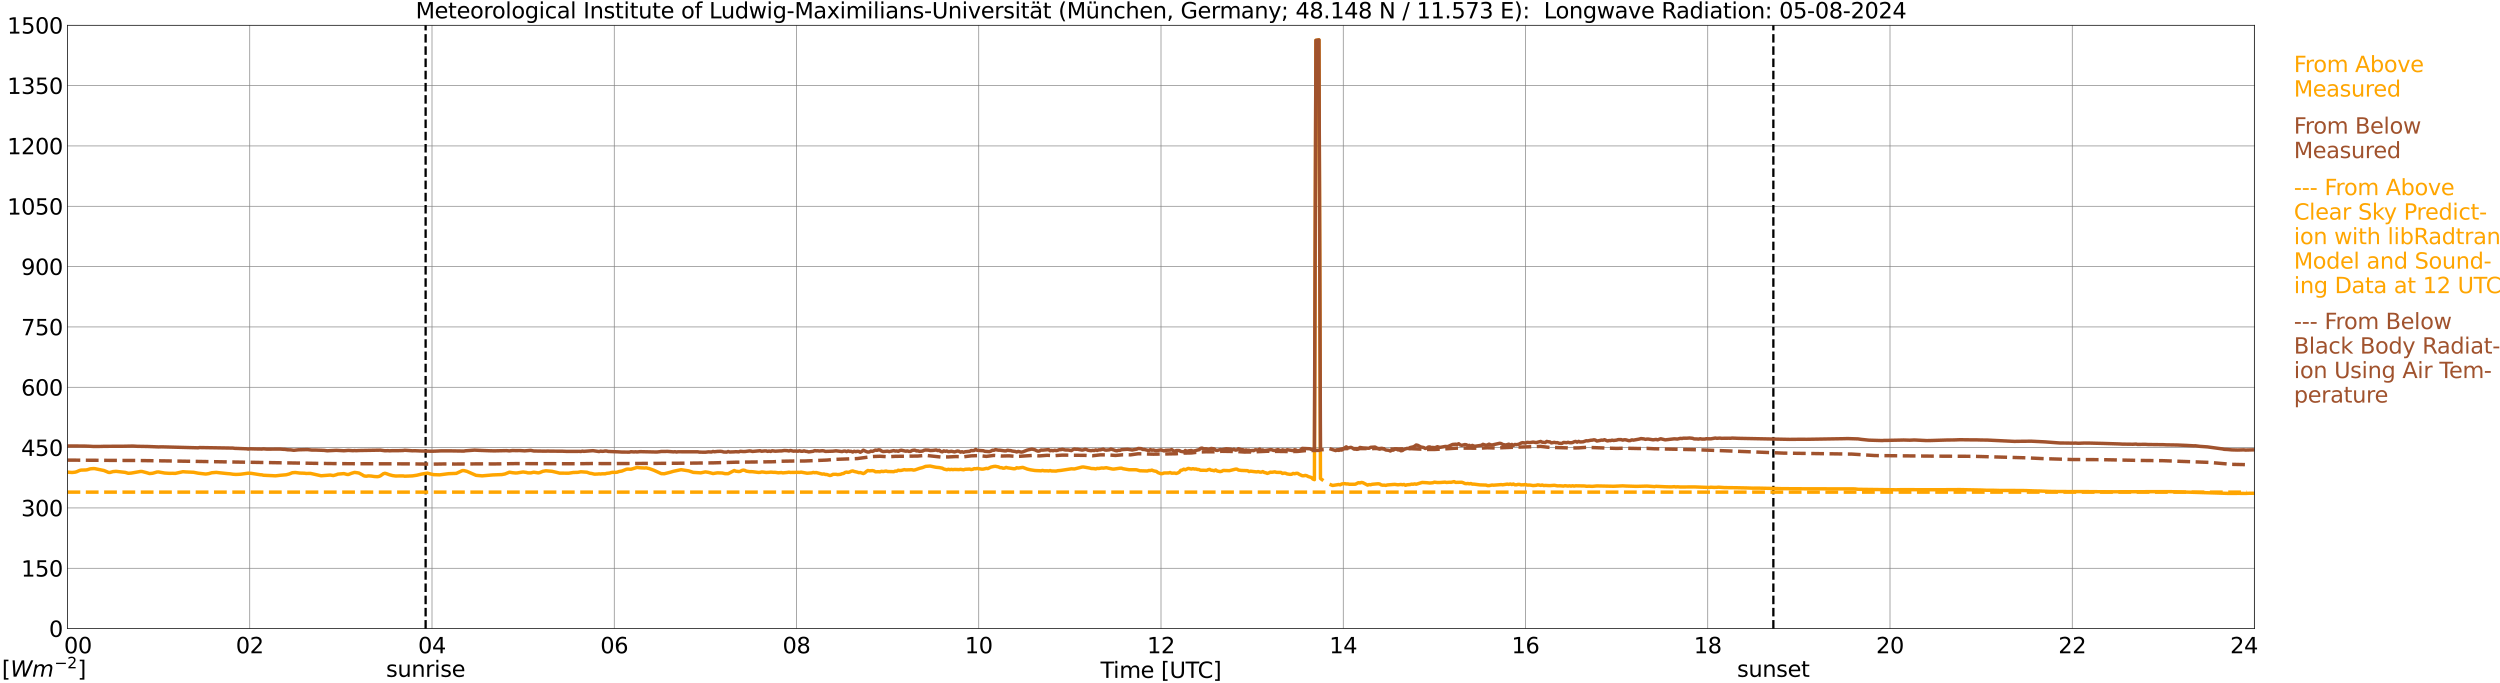 <?xml version="1.0" encoding="utf-8" standalone="no"?>
<!DOCTYPE svg PUBLIC "-//W3C//DTD SVG 1.1//EN"
  "http://www.w3.org/Graphics/SVG/1.1/DTD/svg11.dtd">
<svg xmlns:xlink="http://www.w3.org/1999/xlink" width="1085.4pt" height="296.64pt" viewBox="0 0 1085.4 296.64" xmlns="http://www.w3.org/2000/svg" version="1.1">
 <defs>
  <style type="text/css">*{stroke-linejoin: round; stroke-linecap: butt}</style>
 </defs>
 <g id="figure_1">
  <g id="patch_1">
   <path d="M 0 296.64 
L 1085.4 296.64 
L 1085.4 0 
L 0 0 
z
" style="fill: #ffffff"/>
  </g>
  <g id="axes_1">
   <g id="patch_2">
    <path d="M 29.306 272.909 
L 978.814 272.909 
L 978.814 10.976 
L 29.306 10.976 
z
" style="fill: #ffffff"/>
   </g>
   <g id="patch_3">
    <path d="M 978.814 272.909 
L 978.814 272.909 
L 978.814 10.976 
L 978.814 10.976 
z
" clip-path="url(#p87189bcacc)" style="fill: #d3d3d3; opacity: 0.25; stroke: #d3d3d3; stroke-linejoin: miter"/>
   </g>
   <g id="matplotlib.axis_1">
    <g id="xtick_1">
     <g id="line2d_1">
      <path d="M 29.306 272.909 
L 29.306 10.976 
" clip-path="url(#p87189bcacc)" style="fill: none; stroke: #808080; stroke-width: 0.3; stroke-linecap: square"/>
     </g>
     <g id="line2d_2"/>
     <g id="text_1">
      <!--    00 -->
      <g transform="translate(18.733 283.627) scale(0.095 -0.095)">
       <defs>
        <path id="DejaVuSans-20" transform="scale(0.016)"/>
        <path id="DejaVuSans-30" d="M 2034 4250 
Q 1547 4250 1301 3770 
Q 1056 3291 1056 2328 
Q 1056 1369 1301 889 
Q 1547 409 2034 409 
Q 2525 409 2770 889 
Q 3016 1369 3016 2328 
Q 3016 3291 2770 3770 
Q 2525 4250 2034 4250 
z
M 2034 4750 
Q 2819 4750 3233 4129 
Q 3647 3509 3647 2328 
Q 3647 1150 3233 529 
Q 2819 -91 2034 -91 
Q 1250 -91 836 529 
Q 422 1150 422 2328 
Q 422 3509 836 4129 
Q 1250 4750 2034 4750 
z
" transform="scale(0.016)"/>
       </defs>
       <use xlink:href="#DejaVuSans-20"/>
       <use xlink:href="#DejaVuSans-20" transform="translate(31.787 0)"/>
       <use xlink:href="#DejaVuSans-20" transform="translate(63.574 0)"/>
       <use xlink:href="#DejaVuSans-30" transform="translate(95.361 0)"/>
       <use xlink:href="#DejaVuSans-30" transform="translate(158.984 0)"/>
      </g>
     </g>
    </g>
    <g id="xtick_2">
     <g id="line2d_3">
      <path d="M 108.431 272.909 
L 108.431 10.976 
" clip-path="url(#p87189bcacc)" style="fill: none; stroke: #808080; stroke-width: 0.3; stroke-linecap: square"/>
     </g>
     <g id="line2d_4"/>
     <g id="text_2">
      <!-- 02 -->
      <g transform="translate(102.387 283.627) scale(0.095 -0.095)">
       <defs>
        <path id="DejaVuSans-32" d="M 1228 531 
L 3431 531 
L 3431 0 
L 469 0 
L 469 531 
Q 828 903 1448 1529 
Q 2069 2156 2228 2338 
Q 2531 2678 2651 2914 
Q 2772 3150 2772 3378 
Q 2772 3750 2511 3984 
Q 2250 4219 1831 4219 
Q 1534 4219 1204 4116 
Q 875 4013 500 3803 
L 500 4441 
Q 881 4594 1212 4672 
Q 1544 4750 1819 4750 
Q 2544 4750 2975 4387 
Q 3406 4025 3406 3419 
Q 3406 3131 3298 2873 
Q 3191 2616 2906 2266 
Q 2828 2175 2409 1742 
Q 1991 1309 1228 531 
z
" transform="scale(0.016)"/>
       </defs>
       <use xlink:href="#DejaVuSans-30"/>
       <use xlink:href="#DejaVuSans-32" transform="translate(63.623 0)"/>
      </g>
     </g>
    </g>
    <g id="xtick_3">
     <g id="line2d_5">
      <path d="M 187.557 272.909 
L 187.557 10.976 
" clip-path="url(#p87189bcacc)" style="fill: none; stroke: #808080; stroke-width: 0.3; stroke-linecap: square"/>
     </g>
     <g id="line2d_6"/>
     <g id="text_3">
      <!-- 04 -->
      <g transform="translate(181.513 283.627) scale(0.095 -0.095)">
       <defs>
        <path id="DejaVuSans-34" d="M 2419 4116 
L 825 1625 
L 2419 1625 
L 2419 4116 
z
M 2253 4666 
L 3047 4666 
L 3047 1625 
L 3713 1625 
L 3713 1100 
L 3047 1100 
L 3047 0 
L 2419 0 
L 2419 1100 
L 313 1100 
L 313 1709 
L 2253 4666 
z
" transform="scale(0.016)"/>
       </defs>
       <use xlink:href="#DejaVuSans-30"/>
       <use xlink:href="#DejaVuSans-34" transform="translate(63.623 0)"/>
      </g>
     </g>
    </g>
    <g id="xtick_4">
     <g id="line2d_7">
      <path d="M 266.683 272.909 
L 266.683 10.976 
" clip-path="url(#p87189bcacc)" style="fill: none; stroke: #808080; stroke-width: 0.3; stroke-linecap: square"/>
     </g>
     <g id="line2d_8"/>
     <g id="text_4">
      <!-- 06 -->
      <g transform="translate(260.638 283.627) scale(0.095 -0.095)">
       <defs>
        <path id="DejaVuSans-36" d="M 2113 2584 
Q 1688 2584 1439 2293 
Q 1191 2003 1191 1497 
Q 1191 994 1439 701 
Q 1688 409 2113 409 
Q 2538 409 2786 701 
Q 3034 994 3034 1497 
Q 3034 2003 2786 2293 
Q 2538 2584 2113 2584 
z
M 3366 4563 
L 3366 3988 
Q 3128 4100 2886 4159 
Q 2644 4219 2406 4219 
Q 1781 4219 1451 3797 
Q 1122 3375 1075 2522 
Q 1259 2794 1537 2939 
Q 1816 3084 2150 3084 
Q 2853 3084 3261 2657 
Q 3669 2231 3669 1497 
Q 3669 778 3244 343 
Q 2819 -91 2113 -91 
Q 1303 -91 875 529 
Q 447 1150 447 2328 
Q 447 3434 972 4092 
Q 1497 4750 2381 4750 
Q 2619 4750 2861 4703 
Q 3103 4656 3366 4563 
z
" transform="scale(0.016)"/>
       </defs>
       <use xlink:href="#DejaVuSans-30"/>
       <use xlink:href="#DejaVuSans-36" transform="translate(63.623 0)"/>
      </g>
     </g>
    </g>
    <g id="xtick_5">
     <g id="line2d_9">
      <path d="M 345.808 272.909 
L 345.808 10.976 
" clip-path="url(#p87189bcacc)" style="fill: none; stroke: #808080; stroke-width: 0.3; stroke-linecap: square"/>
     </g>
     <g id="line2d_10"/>
     <g id="text_5">
      <!-- 08 -->
      <g transform="translate(339.764 283.627) scale(0.095 -0.095)">
       <defs>
        <path id="DejaVuSans-38" d="M 2034 2216 
Q 1584 2216 1326 1975 
Q 1069 1734 1069 1313 
Q 1069 891 1326 650 
Q 1584 409 2034 409 
Q 2484 409 2743 651 
Q 3003 894 3003 1313 
Q 3003 1734 2745 1975 
Q 2488 2216 2034 2216 
z
M 1403 2484 
Q 997 2584 770 2862 
Q 544 3141 544 3541 
Q 544 4100 942 4425 
Q 1341 4750 2034 4750 
Q 2731 4750 3128 4425 
Q 3525 4100 3525 3541 
Q 3525 3141 3298 2862 
Q 3072 2584 2669 2484 
Q 3125 2378 3379 2068 
Q 3634 1759 3634 1313 
Q 3634 634 3220 271 
Q 2806 -91 2034 -91 
Q 1263 -91 848 271 
Q 434 634 434 1313 
Q 434 1759 690 2068 
Q 947 2378 1403 2484 
z
M 1172 3481 
Q 1172 3119 1398 2916 
Q 1625 2713 2034 2713 
Q 2441 2713 2670 2916 
Q 2900 3119 2900 3481 
Q 2900 3844 2670 4047 
Q 2441 4250 2034 4250 
Q 1625 4250 1398 4047 
Q 1172 3844 1172 3481 
z
" transform="scale(0.016)"/>
       </defs>
       <use xlink:href="#DejaVuSans-30"/>
       <use xlink:href="#DejaVuSans-38" transform="translate(63.623 0)"/>
      </g>
     </g>
    </g>
    <g id="xtick_6">
     <g id="line2d_11">
      <path d="M 424.934 272.909 
L 424.934 10.976 
" clip-path="url(#p87189bcacc)" style="fill: none; stroke: #808080; stroke-width: 0.3; stroke-linecap: square"/>
     </g>
     <g id="line2d_12"/>
     <g id="text_6">
      <!-- 10 -->
      <g transform="translate(418.89 283.627) scale(0.095 -0.095)">
       <defs>
        <path id="DejaVuSans-31" d="M 794 531 
L 1825 531 
L 1825 4091 
L 703 3866 
L 703 4441 
L 1819 4666 
L 2450 4666 
L 2450 531 
L 3481 531 
L 3481 0 
L 794 0 
L 794 531 
z
" transform="scale(0.016)"/>
       </defs>
       <use xlink:href="#DejaVuSans-31"/>
       <use xlink:href="#DejaVuSans-30" transform="translate(63.623 0)"/>
      </g>
     </g>
    </g>
    <g id="xtick_7">
     <g id="line2d_13">
      <path d="M 504.06 272.909 
L 504.06 10.976 
" clip-path="url(#p87189bcacc)" style="fill: none; stroke: #808080; stroke-width: 0.3; stroke-linecap: square"/>
     </g>
     <g id="line2d_14"/>
     <g id="text_7">
      <!-- 12 -->
      <g transform="translate(498.015 283.627) scale(0.095 -0.095)">
       <use xlink:href="#DejaVuSans-31"/>
       <use xlink:href="#DejaVuSans-32" transform="translate(63.623 0)"/>
      </g>
     </g>
    </g>
    <g id="xtick_8">
     <g id="line2d_15">
      <path d="M 583.185 272.909 
L 583.185 10.976 
" clip-path="url(#p87189bcacc)" style="fill: none; stroke: #808080; stroke-width: 0.3; stroke-linecap: square"/>
     </g>
     <g id="line2d_16"/>
     <g id="text_8">
      <!-- 14 -->
      <g transform="translate(577.141 283.627) scale(0.095 -0.095)">
       <use xlink:href="#DejaVuSans-31"/>
       <use xlink:href="#DejaVuSans-34" transform="translate(63.623 0)"/>
      </g>
     </g>
    </g>
    <g id="xtick_9">
     <g id="line2d_17">
      <path d="M 662.311 272.909 
L 662.311 10.976 
" clip-path="url(#p87189bcacc)" style="fill: none; stroke: #808080; stroke-width: 0.3; stroke-linecap: square"/>
     </g>
     <g id="line2d_18"/>
     <g id="text_9">
      <!-- 16 -->
      <g transform="translate(656.267 283.627) scale(0.095 -0.095)">
       <use xlink:href="#DejaVuSans-31"/>
       <use xlink:href="#DejaVuSans-36" transform="translate(63.623 0)"/>
      </g>
     </g>
    </g>
    <g id="xtick_10">
     <g id="line2d_19">
      <path d="M 741.437 272.909 
L 741.437 10.976 
" clip-path="url(#p87189bcacc)" style="fill: none; stroke: #808080; stroke-width: 0.3; stroke-linecap: square"/>
     </g>
     <g id="line2d_20"/>
     <g id="text_10">
      <!-- 18 -->
      <g transform="translate(735.392 283.627) scale(0.095 -0.095)">
       <use xlink:href="#DejaVuSans-31"/>
       <use xlink:href="#DejaVuSans-38" transform="translate(63.623 0)"/>
      </g>
     </g>
    </g>
    <g id="xtick_11">
     <g id="line2d_21">
      <path d="M 820.562 272.909 
L 820.562 10.976 
" clip-path="url(#p87189bcacc)" style="fill: none; stroke: #808080; stroke-width: 0.3; stroke-linecap: square"/>
     </g>
     <g id="line2d_22"/>
     <g id="text_11">
      <!-- 20 -->
      <g transform="translate(814.518 283.627) scale(0.095 -0.095)">
       <use xlink:href="#DejaVuSans-32"/>
       <use xlink:href="#DejaVuSans-30" transform="translate(63.623 0)"/>
      </g>
     </g>
    </g>
    <g id="xtick_12">
     <g id="line2d_23">
      <path d="M 899.688 272.909 
L 899.688 10.976 
" clip-path="url(#p87189bcacc)" style="fill: none; stroke: #808080; stroke-width: 0.3; stroke-linecap: square"/>
     </g>
     <g id="line2d_24"/>
     <g id="text_12">
      <!-- 22 -->
      <g transform="translate(893.644 283.627) scale(0.095 -0.095)">
       <use xlink:href="#DejaVuSans-32"/>
       <use xlink:href="#DejaVuSans-32" transform="translate(63.623 0)"/>
      </g>
     </g>
    </g>
    <g id="xtick_13">
     <g id="line2d_25">
      <path d="M 978.814 272.909 
L 978.814 10.976 
" clip-path="url(#p87189bcacc)" style="fill: none; stroke: #808080; stroke-width: 0.3; stroke-linecap: square"/>
     </g>
     <g id="line2d_26"/>
     <g id="text_13">
      <!-- 24    -->
      <g transform="translate(968.241 283.627) scale(0.095 -0.095)">
       <use xlink:href="#DejaVuSans-32"/>
       <use xlink:href="#DejaVuSans-34" transform="translate(63.623 0)"/>
       <use xlink:href="#DejaVuSans-20" transform="translate(127.246 0)"/>
       <use xlink:href="#DejaVuSans-20" transform="translate(159.033 0)"/>
       <use xlink:href="#DejaVuSans-20" transform="translate(190.82 0)"/>
      </g>
     </g>
    </g>
    <g id="text_14">
     <!-- Time [UTC] -->
     <g transform="translate(477.806 294.322) scale(0.095 -0.095)">
      <defs>
       <path id="DejaVuSans-54" d="M -19 4666 
L 3928 4666 
L 3928 4134 
L 2272 4134 
L 2272 0 
L 1638 0 
L 1638 4134 
L -19 4134 
L -19 4666 
z
" transform="scale(0.016)"/>
       <path id="DejaVuSans-69" d="M 603 3500 
L 1178 3500 
L 1178 0 
L 603 0 
L 603 3500 
z
M 603 4863 
L 1178 4863 
L 1178 4134 
L 603 4134 
L 603 4863 
z
" transform="scale(0.016)"/>
       <path id="DejaVuSans-6d" d="M 3328 2828 
Q 3544 3216 3844 3400 
Q 4144 3584 4550 3584 
Q 5097 3584 5394 3201 
Q 5691 2819 5691 2113 
L 5691 0 
L 5113 0 
L 5113 2094 
Q 5113 2597 4934 2840 
Q 4756 3084 4391 3084 
Q 3944 3084 3684 2787 
Q 3425 2491 3425 1978 
L 3425 0 
L 2847 0 
L 2847 2094 
Q 2847 2600 2669 2842 
Q 2491 3084 2119 3084 
Q 1678 3084 1418 2786 
Q 1159 2488 1159 1978 
L 1159 0 
L 581 0 
L 581 3500 
L 1159 3500 
L 1159 2956 
Q 1356 3278 1631 3431 
Q 1906 3584 2284 3584 
Q 2666 3584 2933 3390 
Q 3200 3197 3328 2828 
z
" transform="scale(0.016)"/>
       <path id="DejaVuSans-65" d="M 3597 1894 
L 3597 1613 
L 953 1613 
Q 991 1019 1311 708 
Q 1631 397 2203 397 
Q 2534 397 2845 478 
Q 3156 559 3463 722 
L 3463 178 
Q 3153 47 2828 -22 
Q 2503 -91 2169 -91 
Q 1331 -91 842 396 
Q 353 884 353 1716 
Q 353 2575 817 3079 
Q 1281 3584 2069 3584 
Q 2775 3584 3186 3129 
Q 3597 2675 3597 1894 
z
M 3022 2063 
Q 3016 2534 2758 2815 
Q 2500 3097 2075 3097 
Q 1594 3097 1305 2825 
Q 1016 2553 972 2059 
L 3022 2063 
z
" transform="scale(0.016)"/>
       <path id="DejaVuSans-5b" d="M 550 4863 
L 1875 4863 
L 1875 4416 
L 1125 4416 
L 1125 -397 
L 1875 -397 
L 1875 -844 
L 550 -844 
L 550 4863 
z
" transform="scale(0.016)"/>
       <path id="DejaVuSans-55" d="M 556 4666 
L 1191 4666 
L 1191 1831 
Q 1191 1081 1462 751 
Q 1734 422 2344 422 
Q 2950 422 3222 751 
Q 3494 1081 3494 1831 
L 3494 4666 
L 4128 4666 
L 4128 1753 
Q 4128 841 3676 375 
Q 3225 -91 2344 -91 
Q 1459 -91 1007 375 
Q 556 841 556 1753 
L 556 4666 
z
" transform="scale(0.016)"/>
       <path id="DejaVuSans-43" d="M 4122 4306 
L 4122 3641 
Q 3803 3938 3442 4084 
Q 3081 4231 2675 4231 
Q 1875 4231 1450 3742 
Q 1025 3253 1025 2328 
Q 1025 1406 1450 917 
Q 1875 428 2675 428 
Q 3081 428 3442 575 
Q 3803 722 4122 1019 
L 4122 359 
Q 3791 134 3420 21 
Q 3050 -91 2638 -91 
Q 1578 -91 968 557 
Q 359 1206 359 2328 
Q 359 3453 968 4101 
Q 1578 4750 2638 4750 
Q 3056 4750 3426 4639 
Q 3797 4528 4122 4306 
z
" transform="scale(0.016)"/>
       <path id="DejaVuSans-5d" d="M 1947 4863 
L 1947 -844 
L 622 -844 
L 622 -397 
L 1369 -397 
L 1369 4416 
L 622 4416 
L 622 4863 
L 1947 4863 
z
" transform="scale(0.016)"/>
      </defs>
      <use xlink:href="#DejaVuSans-54"/>
      <use xlink:href="#DejaVuSans-69" transform="translate(57.959 0)"/>
      <use xlink:href="#DejaVuSans-6d" transform="translate(85.742 0)"/>
      <use xlink:href="#DejaVuSans-65" transform="translate(183.154 0)"/>
      <use xlink:href="#DejaVuSans-20" transform="translate(244.678 0)"/>
      <use xlink:href="#DejaVuSans-5b" transform="translate(276.465 0)"/>
      <use xlink:href="#DejaVuSans-55" transform="translate(315.479 0)"/>
      <use xlink:href="#DejaVuSans-54" transform="translate(388.672 0)"/>
      <use xlink:href="#DejaVuSans-43" transform="translate(443.881 0)"/>
      <use xlink:href="#DejaVuSans-5d" transform="translate(513.705 0)"/>
     </g>
    </g>
   </g>
   <g id="matplotlib.axis_2">
    <g id="ytick_1">
     <g id="line2d_27">
      <path d="M 29.306 272.909 
L 978.814 272.909 
" clip-path="url(#p87189bcacc)" style="fill: none; stroke: #808080; stroke-width: 0.3; stroke-linecap: square"/>
     </g>
     <g id="line2d_28"/>
     <g id="text_15">
      <!-- 0 -->
      <g transform="translate(21.261 276.518) scale(0.095 -0.095)">
       <use xlink:href="#DejaVuSans-30"/>
      </g>
     </g>
    </g>
    <g id="ytick_2">
     <g id="line2d_29">
      <path d="M 29.306 246.715 
L 978.814 246.715 
" clip-path="url(#p87189bcacc)" style="fill: none; stroke: #808080; stroke-width: 0.3; stroke-linecap: square"/>
     </g>
     <g id="line2d_30"/>
     <g id="text_16">
      <!-- 150 -->
      <g transform="translate(9.173 250.325) scale(0.095 -0.095)">
       <defs>
        <path id="DejaVuSans-35" d="M 691 4666 
L 3169 4666 
L 3169 4134 
L 1269 4134 
L 1269 2991 
Q 1406 3038 1543 3061 
Q 1681 3084 1819 3084 
Q 2600 3084 3056 2656 
Q 3513 2228 3513 1497 
Q 3513 744 3044 326 
Q 2575 -91 1722 -91 
Q 1428 -91 1123 -41 
Q 819 9 494 109 
L 494 744 
Q 775 591 1075 516 
Q 1375 441 1709 441 
Q 2250 441 2565 725 
Q 2881 1009 2881 1497 
Q 2881 1984 2565 2268 
Q 2250 2553 1709 2553 
Q 1456 2553 1204 2497 
Q 953 2441 691 2322 
L 691 4666 
z
" transform="scale(0.016)"/>
       </defs>
       <use xlink:href="#DejaVuSans-31"/>
       <use xlink:href="#DejaVuSans-35" transform="translate(63.623 0)"/>
       <use xlink:href="#DejaVuSans-30" transform="translate(127.246 0)"/>
      </g>
     </g>
    </g>
    <g id="ytick_3">
     <g id="line2d_31">
      <path d="M 29.306 220.522 
L 978.814 220.522 
" clip-path="url(#p87189bcacc)" style="fill: none; stroke: #808080; stroke-width: 0.3; stroke-linecap: square"/>
     </g>
     <g id="line2d_32"/>
     <g id="text_17">
      <!-- 300 -->
      <g transform="translate(9.173 224.131) scale(0.095 -0.095)">
       <defs>
        <path id="DejaVuSans-33" d="M 2597 2516 
Q 3050 2419 3304 2112 
Q 3559 1806 3559 1356 
Q 3559 666 3084 287 
Q 2609 -91 1734 -91 
Q 1441 -91 1130 -33 
Q 819 25 488 141 
L 488 750 
Q 750 597 1062 519 
Q 1375 441 1716 441 
Q 2309 441 2620 675 
Q 2931 909 2931 1356 
Q 2931 1769 2642 2001 
Q 2353 2234 1838 2234 
L 1294 2234 
L 1294 2753 
L 1863 2753 
Q 2328 2753 2575 2939 
Q 2822 3125 2822 3475 
Q 2822 3834 2567 4026 
Q 2313 4219 1838 4219 
Q 1578 4219 1281 4162 
Q 984 4106 628 3988 
L 628 4550 
Q 988 4650 1302 4700 
Q 1616 4750 1894 4750 
Q 2613 4750 3031 4423 
Q 3450 4097 3450 3541 
Q 3450 3153 3228 2886 
Q 3006 2619 2597 2516 
z
" transform="scale(0.016)"/>
       </defs>
       <use xlink:href="#DejaVuSans-33"/>
       <use xlink:href="#DejaVuSans-30" transform="translate(63.623 0)"/>
       <use xlink:href="#DejaVuSans-30" transform="translate(127.246 0)"/>
      </g>
     </g>
    </g>
    <g id="ytick_4">
     <g id="line2d_33">
      <path d="M 29.306 194.329 
L 978.814 194.329 
" clip-path="url(#p87189bcacc)" style="fill: none; stroke: #808080; stroke-width: 0.3; stroke-linecap: square"/>
     </g>
     <g id="line2d_34"/>
     <g id="text_18">
      <!-- 450 -->
      <g transform="translate(9.173 197.938) scale(0.095 -0.095)">
       <use xlink:href="#DejaVuSans-34"/>
       <use xlink:href="#DejaVuSans-35" transform="translate(63.623 0)"/>
       <use xlink:href="#DejaVuSans-30" transform="translate(127.246 0)"/>
      </g>
     </g>
    </g>
    <g id="ytick_5">
     <g id="line2d_35">
      <path d="M 29.306 168.136 
L 978.814 168.136 
" clip-path="url(#p87189bcacc)" style="fill: none; stroke: #808080; stroke-width: 0.3; stroke-linecap: square"/>
     </g>
     <g id="line2d_36"/>
     <g id="text_19">
      <!-- 600 -->
      <g transform="translate(9.173 171.745) scale(0.095 -0.095)">
       <use xlink:href="#DejaVuSans-36"/>
       <use xlink:href="#DejaVuSans-30" transform="translate(63.623 0)"/>
       <use xlink:href="#DejaVuSans-30" transform="translate(127.246 0)"/>
      </g>
     </g>
    </g>
    <g id="ytick_6">
     <g id="line2d_37">
      <path d="M 29.306 141.942 
L 978.814 141.942 
" clip-path="url(#p87189bcacc)" style="fill: none; stroke: #808080; stroke-width: 0.3; stroke-linecap: square"/>
     </g>
     <g id="line2d_38"/>
     <g id="text_20">
      <!-- 750 -->
      <g transform="translate(9.173 145.551) scale(0.095 -0.095)">
       <defs>
        <path id="DejaVuSans-37" d="M 525 4666 
L 3525 4666 
L 3525 4397 
L 1831 0 
L 1172 0 
L 2766 4134 
L 525 4134 
L 525 4666 
z
" transform="scale(0.016)"/>
       </defs>
       <use xlink:href="#DejaVuSans-37"/>
       <use xlink:href="#DejaVuSans-35" transform="translate(63.623 0)"/>
       <use xlink:href="#DejaVuSans-30" transform="translate(127.246 0)"/>
      </g>
     </g>
    </g>
    <g id="ytick_7">
     <g id="line2d_39">
      <path d="M 29.306 115.749 
L 978.814 115.749 
" clip-path="url(#p87189bcacc)" style="fill: none; stroke: #808080; stroke-width: 0.3; stroke-linecap: square"/>
     </g>
     <g id="line2d_40"/>
     <g id="text_21">
      <!-- 900 -->
      <g transform="translate(9.173 119.358) scale(0.095 -0.095)">
       <defs>
        <path id="DejaVuSans-39" d="M 703 97 
L 703 672 
Q 941 559 1184 500 
Q 1428 441 1663 441 
Q 2288 441 2617 861 
Q 2947 1281 2994 2138 
Q 2813 1869 2534 1725 
Q 2256 1581 1919 1581 
Q 1219 1581 811 2004 
Q 403 2428 403 3163 
Q 403 3881 828 4315 
Q 1253 4750 1959 4750 
Q 2769 4750 3195 4129 
Q 3622 3509 3622 2328 
Q 3622 1225 3098 567 
Q 2575 -91 1691 -91 
Q 1453 -91 1209 -44 
Q 966 3 703 97 
z
M 1959 2075 
Q 2384 2075 2632 2365 
Q 2881 2656 2881 3163 
Q 2881 3666 2632 3958 
Q 2384 4250 1959 4250 
Q 1534 4250 1286 3958 
Q 1038 3666 1038 3163 
Q 1038 2656 1286 2365 
Q 1534 2075 1959 2075 
z
" transform="scale(0.016)"/>
       </defs>
       <use xlink:href="#DejaVuSans-39"/>
       <use xlink:href="#DejaVuSans-30" transform="translate(63.623 0)"/>
       <use xlink:href="#DejaVuSans-30" transform="translate(127.246 0)"/>
      </g>
     </g>
    </g>
    <g id="ytick_8">
     <g id="line2d_41">
      <path d="M 29.306 89.556 
L 978.814 89.556 
" clip-path="url(#p87189bcacc)" style="fill: none; stroke: #808080; stroke-width: 0.3; stroke-linecap: square"/>
     </g>
     <g id="line2d_42"/>
     <g id="text_22">
      <!-- 1050 -->
      <g transform="translate(3.128 93.165) scale(0.095 -0.095)">
       <use xlink:href="#DejaVuSans-31"/>
       <use xlink:href="#DejaVuSans-30" transform="translate(63.623 0)"/>
       <use xlink:href="#DejaVuSans-35" transform="translate(127.246 0)"/>
       <use xlink:href="#DejaVuSans-30" transform="translate(190.869 0)"/>
      </g>
     </g>
    </g>
    <g id="ytick_9">
     <g id="line2d_43">
      <path d="M 29.306 63.362 
L 978.814 63.362 
" clip-path="url(#p87189bcacc)" style="fill: none; stroke: #808080; stroke-width: 0.3; stroke-linecap: square"/>
     </g>
     <g id="line2d_44"/>
     <g id="text_23">
      <!-- 1200 -->
      <g transform="translate(3.128 66.972) scale(0.095 -0.095)">
       <use xlink:href="#DejaVuSans-31"/>
       <use xlink:href="#DejaVuSans-32" transform="translate(63.623 0)"/>
       <use xlink:href="#DejaVuSans-30" transform="translate(127.246 0)"/>
       <use xlink:href="#DejaVuSans-30" transform="translate(190.869 0)"/>
      </g>
     </g>
    </g>
    <g id="ytick_10">
     <g id="line2d_45">
      <path d="M 29.306 37.169 
L 978.814 37.169 
" clip-path="url(#p87189bcacc)" style="fill: none; stroke: #808080; stroke-width: 0.3; stroke-linecap: square"/>
     </g>
     <g id="line2d_46"/>
     <g id="text_24">
      <!-- 1350 -->
      <g transform="translate(3.128 40.778) scale(0.095 -0.095)">
       <use xlink:href="#DejaVuSans-31"/>
       <use xlink:href="#DejaVuSans-33" transform="translate(63.623 0)"/>
       <use xlink:href="#DejaVuSans-35" transform="translate(127.246 0)"/>
       <use xlink:href="#DejaVuSans-30" transform="translate(190.869 0)"/>
      </g>
     </g>
    </g>
    <g id="ytick_11">
     <g id="line2d_47">
      <path d="M 29.306 10.976 
L 978.814 10.976 
" clip-path="url(#p87189bcacc)" style="fill: none; stroke: #808080; stroke-width: 0.3; stroke-linecap: square"/>
     </g>
     <g id="line2d_48"/>
     <g id="text_25">
      <!-- 1500 -->
      <g transform="translate(3.128 14.585) scale(0.095 -0.095)">
       <use xlink:href="#DejaVuSans-31"/>
       <use xlink:href="#DejaVuSans-35" transform="translate(63.623 0)"/>
       <use xlink:href="#DejaVuSans-30" transform="translate(127.246 0)"/>
       <use xlink:href="#DejaVuSans-30" transform="translate(190.869 0)"/>
      </g>
     </g>
    </g>
   </g>
   <g id="line2d_49">
    <path d="M 184.788 272.909 
L 184.788 10.976 
" clip-path="url(#p87189bcacc)" style="fill: none; stroke-dasharray: 3.7,1.6; stroke-dashoffset: 0; stroke: #000000"/>
   </g>
   <g id="line2d_50">
    <path d="M 769.922 272.909 
L 769.922 10.976 
" clip-path="url(#p87189bcacc)" style="fill: none; stroke-dasharray: 3.7,1.6; stroke-dashoffset: 0; stroke: #000000"/>
   </g>
   <g id="line2d_51">
    <path d="M 29.306 204.995 
L 31.284 205.133 
L 32.603 205 
L 33.262 204.818 
L 34.581 204.242 
L 35.24 204.099 
L 37.218 204.04 
L 37.878 203.945 
L 39.197 203.545 
L 40.515 203.441 
L 41.175 203.467 
L 43.153 203.875 
L 45.131 204.277 
L 46.45 204.82 
L 47.109 205.103 
L 47.768 205.122 
L 49.087 204.745 
L 50.406 204.639 
L 54.362 205.089 
L 55.681 205.489 
L 57 205.389 
L 60.956 204.698 
L 61.615 204.694 
L 63.594 205.203 
L 64.912 205.602 
L 66.231 205.478 
L 68.209 204.913 
L 68.869 204.904 
L 71.506 205.377 
L 73.484 205.51 
L 74.803 205.484 
L 76.122 205.527 
L 79.419 204.799 
L 80.737 204.9 
L 84.034 205.045 
L 86.013 205.438 
L 89.309 205.814 
L 90.628 205.629 
L 91.947 205.251 
L 93.925 205.091 
L 95.244 205.253 
L 98.541 205.606 
L 99.86 205.702 
L 101.178 205.898 
L 102.497 205.98 
L 104.475 205.885 
L 107.772 205.435 
L 109.091 205.51 
L 113.047 206.126 
L 113.707 206.163 
L 114.366 206.334 
L 119.641 206.582 
L 121.619 206.357 
L 124.257 206.121 
L 125.575 205.786 
L 126.894 205.246 
L 128.213 205.138 
L 130.191 205.388 
L 132.169 205.451 
L 132.829 205.552 
L 134.807 205.533 
L 139.422 206.561 
L 143.379 206.25 
L 144.697 206.469 
L 146.016 206.112 
L 146.676 205.847 
L 149.313 205.62 
L 150.632 205.98 
L 151.291 206.004 
L 152.61 205.48 
L 153.929 205.098 
L 155.247 205.267 
L 155.907 205.41 
L 157.226 206.111 
L 157.885 206.545 
L 158.544 206.72 
L 159.204 206.743 
L 159.863 206.61 
L 161.182 206.685 
L 162.501 206.881 
L 163.819 206.959 
L 164.479 206.87 
L 165.138 206.596 
L 166.457 205.662 
L 167.116 205.489 
L 167.776 205.643 
L 169.094 206.13 
L 170.413 206.477 
L 171.732 206.657 
L 175.029 206.621 
L 175.688 206.746 
L 178.985 206.621 
L 180.963 206.329 
L 182.941 205.852 
L 184.26 205.622 
L 185.579 205.41 
L 186.898 205.767 
L 188.216 206.069 
L 190.854 206.16 
L 194.81 205.65 
L 198.107 205.526 
L 200.745 204.309 
L 201.404 204.31 
L 202.723 204.644 
L 206.679 206.373 
L 209.317 206.598 
L 213.932 206.194 
L 217.889 206.039 
L 219.207 205.791 
L 221.186 204.997 
L 222.504 205.227 
L 223.823 205.353 
L 224.482 205.337 
L 226.461 205.012 
L 227.12 204.923 
L 228.439 205.096 
L 229.098 205.286 
L 230.417 205.316 
L 231.736 205.014 
L 233.714 205.323 
L 234.373 205.175 
L 235.692 204.621 
L 237.011 204.392 
L 239.648 204.625 
L 241.626 205.077 
L 242.945 205.409 
L 246.901 205.447 
L 248.88 205.136 
L 250.858 205.079 
L 252.176 204.827 
L 254.814 205.016 
L 256.133 205.484 
L 256.792 205.547 
L 258.111 205.864 
L 259.43 205.807 
L 260.089 205.73 
L 260.748 205.798 
L 261.408 205.697 
L 262.726 205.718 
L 263.386 205.517 
L 264.705 205.377 
L 265.364 205.155 
L 266.023 205.056 
L 267.342 205.086 
L 268.002 205.002 
L 268.661 204.742 
L 269.98 204.511 
L 271.958 203.734 
L 272.617 203.657 
L 273.936 203.729 
L 276.573 202.948 
L 277.892 203.098 
L 279.211 203.156 
L 279.87 203.194 
L 280.53 203.121 
L 281.849 203.434 
L 283.827 204.148 
L 287.124 205.641 
L 288.442 205.678 
L 291.08 205.009 
L 292.399 204.612 
L 295.696 203.914 
L 298.992 204.429 
L 300.311 204.86 
L 300.971 205.091 
L 304.267 205.299 
L 305.586 205.016 
L 306.246 204.874 
L 307.564 205.079 
L 308.883 205.412 
L 309.543 205.597 
L 310.861 205.381 
L 311.521 205.281 
L 312.839 205.339 
L 313.499 205.349 
L 314.818 205.65 
L 316.136 205.653 
L 318.774 204.275 
L 319.433 204.576 
L 320.752 204.731 
L 321.411 204.64 
L 322.071 204.268 
L 322.73 204.092 
L 323.39 204.226 
L 324.049 204.56 
L 325.368 204.768 
L 326.686 204.794 
L 328.005 204.951 
L 329.324 205.126 
L 329.983 205.089 
L 330.643 204.904 
L 331.302 204.941 
L 332.621 205.131 
L 333.94 205.068 
L 334.599 204.967 
L 335.918 205.082 
L 336.577 205.075 
L 337.896 205.272 
L 339.215 205.15 
L 339.874 205.304 
L 341.852 205.119 
L 342.512 204.99 
L 343.171 205.119 
L 346.468 205.063 
L 347.127 205.094 
L 347.787 204.976 
L 350.424 205.461 
L 352.402 205.309 
L 353.062 205.114 
L 353.721 205.239 
L 354.38 205.161 
L 357.018 205.847 
L 357.677 205.763 
L 358.337 205.992 
L 358.996 206.008 
L 360.315 206.458 
L 360.974 206.289 
L 361.634 205.929 
L 362.952 205.919 
L 363.612 206.067 
L 364.93 205.936 
L 365.59 205.657 
L 366.249 205.566 
L 366.909 205.119 
L 367.568 204.969 
L 368.227 205.101 
L 368.887 204.923 
L 369.546 204.595 
L 370.206 204.443 
L 370.865 204.691 
L 372.184 204.984 
L 372.843 205.229 
L 373.502 205.148 
L 374.821 205.592 
L 375.481 205.286 
L 376.14 204.7 
L 376.799 204.274 
L 377.459 204.42 
L 378.777 204.319 
L 379.437 204.462 
L 380.096 204.834 
L 381.415 204.803 
L 382.074 204.86 
L 382.734 204.598 
L 383.393 204.729 
L 384.712 204.502 
L 385.371 204.714 
L 387.349 204.763 
L 388.009 204.804 
L 388.668 204.52 
L 389.328 204.565 
L 389.987 204.143 
L 390.646 204.281 
L 391.306 204.232 
L 392.624 203.9 
L 393.284 204.019 
L 395.921 203.924 
L 396.581 204.108 
L 397.24 204.013 
L 399.218 203.336 
L 400.537 203.006 
L 401.856 202.482 
L 403.834 202.337 
L 405.812 202.763 
L 406.471 202.885 
L 407.79 203.004 
L 409.109 203.264 
L 409.768 203.636 
L 411.087 203.945 
L 411.746 203.734 
L 412.406 203.907 
L 413.065 203.788 
L 413.725 203.9 
L 414.384 203.806 
L 416.362 203.877 
L 417.022 203.765 
L 418.34 203.977 
L 419 203.75 
L 420.978 203.652 
L 421.637 203.879 
L 422.297 203.744 
L 422.956 203.469 
L 423.615 203.528 
L 424.275 203.385 
L 426.253 203.685 
L 426.912 203.664 
L 428.231 203.353 
L 428.89 203.451 
L 430.209 202.798 
L 431.528 202.505 
L 432.187 202.465 
L 433.506 202.711 
L 434.165 203.027 
L 434.825 203.043 
L 435.484 203.285 
L 436.144 203.238 
L 436.803 202.932 
L 437.462 203.119 
L 438.781 203.297 
L 440.1 203.512 
L 440.759 203.483 
L 441.419 203.074 
L 442.078 203.205 
L 444.056 202.92 
L 446.034 203.661 
L 447.353 203.971 
L 449.331 204.279 
L 451.969 204.41 
L 452.628 204.237 
L 453.287 204.401 
L 454.606 204.389 
L 455.266 204.476 
L 455.925 204.295 
L 456.584 204.49 
L 458.563 204.516 
L 459.222 204.359 
L 460.541 204.239 
L 465.156 203.538 
L 466.475 203.603 
L 469.772 202.77 
L 470.431 202.751 
L 473.069 203.205 
L 473.728 203.402 
L 475.047 203.458 
L 475.706 203.594 
L 476.366 203.339 
L 477.025 203.409 
L 478.344 203.165 
L 479.003 203.243 
L 480.322 203.063 
L 481.641 203.348 
L 482.96 203.631 
L 483.619 203.654 
L 486.256 203.266 
L 486.916 203.259 
L 487.575 203.505 
L 490.213 203.938 
L 492.85 203.935 
L 493.51 203.984 
L 494.828 204.384 
L 498.125 204.488 
L 498.785 204.268 
L 499.444 204.288 
L 500.103 204.097 
L 500.763 204.398 
L 502.082 204.682 
L 502.741 205.192 
L 504.06 205.665 
L 504.719 205.597 
L 505.379 205.348 
L 507.357 205.337 
L 508.016 205.134 
L 508.675 205.447 
L 509.994 205.381 
L 510.654 205.557 
L 511.313 205.346 
L 511.972 205.007 
L 512.632 204.193 
L 513.291 204.073 
L 513.95 203.697 
L 514.61 203.945 
L 515.929 203.341 
L 517.247 203.65 
L 517.907 203.462 
L 518.566 203.643 
L 519.226 203.605 
L 519.885 203.82 
L 520.544 203.846 
L 521.204 204.169 
L 523.182 204.186 
L 523.841 204.237 
L 524.501 203.933 
L 525.16 203.776 
L 525.819 204.146 
L 526.479 204.209 
L 527.138 204.396 
L 527.797 204.034 
L 528.457 204.492 
L 529.776 204.756 
L 530.435 204.597 
L 531.094 204.24 
L 533.732 204.347 
L 536.369 203.69 
L 537.029 203.676 
L 537.688 204.085 
L 539.007 204.251 
L 541.644 204.342 
L 542.304 204.738 
L 542.963 204.563 
L 544.282 204.736 
L 545.601 204.888 
L 546.26 204.731 
L 546.919 204.956 
L 547.579 205.004 
L 548.238 204.74 
L 548.898 205.117 
L 549.557 205.258 
L 550.216 205.545 
L 550.876 205.323 
L 551.535 204.974 
L 552.195 205.049 
L 553.513 204.86 
L 554.173 205.08 
L 556.151 205.107 
L 556.81 205.564 
L 557.47 205.407 
L 558.129 205.458 
L 558.788 205.749 
L 560.107 205.957 
L 560.766 205.898 
L 561.426 205.548 
L 562.085 205.69 
L 562.745 205.498 
L 563.404 205.491 
L 564.063 205.929 
L 565.382 206.533 
L 566.042 206.566 
L 566.701 206.394 
L 567.36 206.559 
L 568.02 206.91 
L 569.338 207.31 
L 569.998 207.97 
L 570.657 208.243 
L 571.317 17.527 
L 572.635 17.327 
L 573.295 207.74 
L 573.954 208.222 
M 577.91 210.515 
L 578.57 210.773 
L 581.207 210.357 
L 581.867 210.497 
L 582.526 210.115 
L 583.845 209.972 
L 584.504 210.115 
L 585.164 210.089 
L 585.823 210.251 
L 587.801 210.251 
L 588.46 210.226 
L 589.779 209.554 
L 590.439 209.682 
L 591.098 209.446 
L 591.757 209.584 
L 593.736 210.618 
L 594.395 210.38 
L 595.054 210.462 
L 595.714 210.26 
L 598.351 210.026 
L 599.011 210.13 
L 599.67 210.536 
L 600.329 210.656 
L 600.989 210.626 
L 601.648 210.745 
L 602.307 210.546 
L 604.945 210.331 
L 605.604 210.307 
L 606.923 210.487 
L 608.242 210.338 
L 608.901 210.457 
L 609.561 210.336 
L 610.22 210.7 
L 610.879 210.467 
L 612.198 210.375 
L 612.858 210.183 
L 613.517 210.253 
L 614.176 210.076 
L 614.836 210.246 
L 617.473 209.453 
L 619.451 209.573 
L 620.77 209.711 
L 622.089 209.586 
L 622.748 209.324 
L 624.067 209.507 
L 625.386 209.477 
L 627.364 209.318 
L 628.023 209.467 
L 629.342 209.364 
L 630.001 209.404 
L 631.32 209.105 
L 631.98 209.437 
L 634.617 209.369 
L 635.276 209.58 
L 635.936 209.91 
L 636.595 210.006 
L 637.255 209.903 
L 637.914 210.068 
L 638.573 209.917 
L 639.233 210.206 
L 639.892 210.183 
L 642.53 210.518 
L 644.508 210.584 
L 645.167 210.604 
L 645.827 210.827 
L 646.486 210.838 
L 647.805 210.579 
L 648.464 210.651 
L 651.761 210.392 
L 652.42 210.48 
L 654.399 210.185 
L 655.058 210.316 
L 655.717 210.12 
L 656.377 210.366 
L 657.036 210.136 
L 657.695 210.488 
L 658.355 210.494 
L 659.014 210.309 
L 659.674 210.302 
L 660.333 210.509 
L 661.652 210.476 
L 662.311 210.328 
L 662.97 210.583 
L 664.289 210.6 
L 665.608 210.815 
L 666.927 210.714 
L 667.586 210.516 
L 668.246 210.579 
L 668.905 210.754 
L 669.564 210.556 
L 670.224 210.815 
L 670.883 210.749 
L 672.861 210.845 
L 674.839 210.691 
L 676.158 210.934 
L 677.477 210.92 
L 678.796 211.033 
L 679.455 210.867 
L 680.774 211.026 
L 681.433 210.916 
L 682.092 211.066 
L 682.752 210.878 
L 683.411 211.065 
L 684.071 210.918 
L 688.027 210.991 
L 688.686 211.119 
L 690.005 211.091 
L 691.324 211.155 
L 693.302 210.967 
L 700.555 211.121 
L 704.511 210.941 
L 705.83 211.017 
L 710.446 211.162 
L 715.062 211.038 
L 718.358 211.265 
L 719.018 211.141 
L 722.974 211.328 
L 725.612 211.395 
L 726.93 211.288 
L 727.59 211.419 
L 728.249 211.332 
L 729.568 211.445 
L 735.502 211.393 
L 742.096 211.639 
L 742.756 211.526 
L 744.074 211.602 
L 745.393 211.592 
L 746.052 211.508 
L 748.69 211.693 
L 753.965 211.756 
L 755.943 211.8 
L 758.581 211.854 
L 761.218 211.941 
L 763.196 211.92 
L 770.449 212.074 
L 773.746 212.158 
L 777.703 212.175 
L 786.934 212.226 
L 791.55 212.207 
L 793.528 212.236 
L 797.484 212.242 
L 804.078 212.236 
L 805.397 212.273 
L 806.715 212.432 
L 808.694 212.462 
L 823.2 212.643 
L 825.178 212.596 
L 835.069 212.612 
L 840.344 212.633 
L 850.894 212.568 
L 860.125 212.75 
L 862.763 212.863 
L 865.4 212.856 
L 868.697 212.945 
L 873.972 212.942 
L 875.95 212.963 
L 879.247 212.984 
L 883.204 213.136 
L 885.841 213.186 
L 889.797 213.347 
L 893.754 213.403 
L 899.688 213.426 
L 901.666 213.429 
L 905.622 213.434 
L 915.513 213.513 
L 941.888 213.448 
L 945.185 213.529 
L 962.329 214.047 
L 967.604 214.225 
L 972.22 214.197 
L 974.857 214.232 
L 976.176 214.169 
L 978.154 214.155 
L 978.154 214.155 
" clip-path="url(#p87189bcacc)" style="fill: none; stroke: #ffa500; stroke-width: 1.5; stroke-linecap: square"/>
   </g>
   <g id="line2d_52">
    <path d="M 29.306 193.631 
L 31.284 193.635 
L 36.559 193.657 
L 39.197 193.76 
L 40.515 193.842 
L 43.812 193.823 
L 45.131 193.778 
L 53.703 193.739 
L 57.659 193.658 
L 59.637 193.771 
L 62.275 193.815 
L 64.253 193.85 
L 68.869 194.035 
L 70.187 193.997 
L 86.013 194.421 
L 86.672 194.307 
L 101.178 194.544 
L 101.838 194.654 
L 103.156 194.697 
L 107.113 194.856 
L 107.772 194.986 
L 108.431 194.842 
L 111.069 194.92 
L 113.707 194.961 
L 114.366 194.861 
L 115.685 194.986 
L 117.003 194.988 
L 121.619 194.965 
L 122.938 195.071 
L 123.597 195.085 
L 124.916 195.279 
L 126.235 195.318 
L 127.553 195.508 
L 129.532 195.285 
L 133.488 195.185 
L 135.466 195.411 
L 136.785 195.39 
L 140.741 195.539 
L 142.06 195.717 
L 146.016 195.51 
L 149.313 195.699 
L 151.291 195.531 
L 153.269 195.679 
L 153.929 195.605 
L 154.588 195.664 
L 155.907 195.596 
L 165.138 195.436 
L 167.116 195.701 
L 168.435 195.661 
L 169.094 195.726 
L 170.413 195.654 
L 173.051 195.654 
L 175.029 195.599 
L 175.688 195.479 
L 178.985 195.712 
L 180.304 195.687 
L 182.282 195.78 
L 187.557 195.909 
L 189.535 195.844 
L 191.513 195.747 
L 196.129 195.759 
L 201.404 195.842 
L 202.063 195.712 
L 204.042 195.58 
L 206.02 195.427 
L 207.998 195.53 
L 212.614 195.706 
L 214.592 195.754 
L 219.867 195.639 
L 221.186 195.765 
L 222.504 195.589 
L 223.823 195.63 
L 225.801 195.614 
L 227.779 195.746 
L 230.417 195.528 
L 231.736 195.8 
L 237.011 195.879 
L 237.67 195.832 
L 238.989 195.863 
L 244.264 195.9 
L 246.242 195.991 
L 251.517 195.966 
L 252.176 196.029 
L 252.836 195.852 
L 253.495 195.956 
L 257.451 195.665 
L 260.089 196.056 
L 260.748 195.861 
L 261.408 195.953 
L 262.067 195.93 
L 262.726 195.79 
L 263.386 195.824 
L 264.045 195.995 
L 268.661 196.185 
L 269.98 196.269 
L 273.277 196.295 
L 273.936 196.11 
L 275.255 196.217 
L 275.914 196.146 
L 276.573 196.227 
L 277.892 196.09 
L 285.145 196.252 
L 286.464 196.111 
L 287.124 195.997 
L 288.442 196.018 
L 289.761 195.975 
L 292.399 196.186 
L 293.058 196.098 
L 293.717 196.258 
L 294.377 196.138 
L 302.289 196.157 
L 302.949 196.15 
L 303.608 196.294 
L 306.246 196.338 
L 307.564 196.174 
L 308.883 196.245 
L 309.543 195.999 
L 310.202 196.139 
L 311.521 195.983 
L 312.839 195.95 
L 313.499 196.026 
L 314.158 196.241 
L 315.477 196.294 
L 316.136 196.016 
L 316.796 196.243 
L 318.774 196.169 
L 319.433 196.105 
L 320.752 196.186 
L 321.411 195.928 
L 322.73 196.051 
L 323.39 196.047 
L 325.368 195.767 
L 326.027 195.832 
L 326.686 196.01 
L 329.983 195.687 
L 330.643 195.919 
L 331.961 195.763 
L 332.621 195.763 
L 333.28 195.978 
L 333.94 195.825 
L 334.599 196.003 
L 335.258 195.704 
L 336.577 195.899 
L 338.555 195.777 
L 339.215 195.79 
L 340.533 195.582 
L 341.852 195.661 
L 342.512 195.813 
L 343.171 195.566 
L 344.49 195.889 
L 345.149 195.811 
L 346.468 195.891 
L 347.127 195.725 
L 347.787 195.922 
L 348.446 195.932 
L 349.105 195.725 
L 349.765 195.953 
L 350.424 196.003 
L 351.083 196.203 
L 353.062 195.937 
L 353.721 195.622 
L 354.38 195.744 
L 355.04 195.708 
L 355.699 195.821 
L 357.018 195.684 
L 357.677 195.754 
L 358.337 195.989 
L 361.634 195.885 
L 362.952 195.723 
L 364.271 195.892 
L 365.59 196.063 
L 366.249 195.855 
L 366.909 195.83 
L 367.568 196.082 
L 368.227 195.778 
L 368.887 195.975 
L 369.546 195.949 
L 370.206 196.254 
L 370.865 195.911 
L 371.524 196.092 
L 372.184 195.952 
L 372.843 195.979 
L 373.502 196.354 
L 374.162 195.983 
L 374.821 195.457 
L 376.14 196.065 
L 376.799 196.265 
L 377.459 196.199 
L 378.118 195.84 
L 378.777 195.992 
L 380.096 195.402 
L 380.756 195.531 
L 381.415 195.287 
L 382.074 195.363 
L 382.734 195.806 
L 383.393 196.05 
L 385.371 195.864 
L 386.031 196.086 
L 388.009 195.642 
L 388.668 195.838 
L 389.328 195.767 
L 389.987 195.952 
L 390.646 195.607 
L 391.306 195.466 
L 393.284 195.898 
L 393.943 195.758 
L 394.603 195.983 
L 395.262 196.002 
L 395.921 195.617 
L 396.581 195.478 
L 397.24 195.455 
L 397.899 195.772 
L 398.559 195.745 
L 399.218 195.969 
L 400.537 195.836 
L 401.196 195.5 
L 401.856 195.375 
L 403.175 195.432 
L 403.834 195.624 
L 405.153 195.551 
L 406.471 195.36 
L 407.131 195.656 
L 407.79 195.504 
L 408.45 196.001 
L 409.109 196.175 
L 409.768 195.745 
L 410.428 195.954 
L 411.087 195.795 
L 411.746 196.118 
L 413.065 195.925 
L 414.384 196.199 
L 415.703 195.81 
L 416.362 195.931 
L 417.022 196.316 
L 417.681 196.099 
L 418.34 196.364 
L 419 196.124 
L 420.978 195.957 
L 421.637 195.601 
L 422.297 195.663 
L 422.956 195.589 
L 423.615 195.126 
L 424.275 195.513 
L 426.912 195.691 
L 427.572 195.941 
L 429.55 196.089 
L 430.209 195.858 
L 430.869 195.488 
L 431.528 195.513 
L 432.187 195.208 
L 433.506 195.467 
L 434.165 195.466 
L 436.144 195.762 
L 436.803 195.746 
L 437.462 195.445 
L 438.122 195.608 
L 438.781 195.62 
L 439.44 195.829 
L 440.759 195.993 
L 441.419 196.238 
L 442.078 195.975 
L 443.397 196.293 
L 444.056 196.175 
L 446.034 195.402 
L 448.012 194.959 
L 449.331 195.286 
L 449.991 195.659 
L 450.65 195.879 
L 451.309 195.794 
L 451.969 195.391 
L 452.628 195.447 
L 455.266 195.201 
L 455.925 195.702 
L 456.584 195.554 
L 457.244 195.708 
L 457.903 195.46 
L 458.563 195.64 
L 459.222 195.5 
L 459.881 195.233 
L 460.541 195.236 
L 461.2 195.055 
L 462.519 195.359 
L 463.838 195.382 
L 465.156 195.644 
L 465.816 195.206 
L 466.475 194.943 
L 467.134 195.054 
L 467.794 195.035 
L 469.772 195.412 
L 470.431 195.309 
L 471.091 195.06 
L 471.75 195.199 
L 472.409 195.488 
L 473.728 195.677 
L 474.388 195.518 
L 475.047 195.611 
L 475.706 195.338 
L 476.366 195.563 
L 477.025 195.307 
L 477.685 195.319 
L 479.003 194.992 
L 479.663 195.353 
L 480.322 195.441 
L 481.641 195.299 
L 482.3 194.953 
L 483.619 195.375 
L 484.278 195.619 
L 484.938 195.73 
L 485.597 195.478 
L 486.256 195.529 
L 486.916 195.223 
L 489.553 195.047 
L 491.532 195.375 
L 493.51 195.011 
L 494.169 194.702 
L 495.488 194.778 
L 496.147 195.162 
L 496.807 195.132 
L 498.785 195.641 
L 499.444 195.196 
L 500.103 195.481 
L 500.763 195.34 
L 501.422 195.587 
L 502.082 195.648 
L 504.06 195.326 
L 505.379 195.786 
L 506.038 195.501 
L 507.357 195.448 
L 508.016 195.438 
L 508.675 195.185 
L 509.335 195.639 
L 509.994 195.932 
L 510.654 195.617 
L 511.972 195.599 
L 512.632 195.965 
L 513.95 196.172 
L 514.61 195.583 
L 515.269 195.944 
L 515.929 195.757 
L 517.247 195.588 
L 517.907 195.87 
L 519.226 195.611 
L 519.885 195.384 
L 520.544 195.303 
L 521.204 194.675 
L 521.863 194.53 
L 522.522 194.828 
L 523.841 194.865 
L 524.501 195.108 
L 525.16 194.969 
L 525.819 194.703 
L 527.138 194.862 
L 527.797 195.455 
L 528.457 195.574 
L 529.776 195.164 
L 530.435 195.272 
L 532.413 194.839 
L 534.391 195.025 
L 535.051 195.356 
L 535.71 195.018 
L 536.369 195.435 
L 537.029 195.353 
L 537.688 194.818 
L 539.007 195.249 
L 539.666 195.251 
L 540.326 195.544 
L 540.985 195.34 
L 541.644 195.524 
L 542.304 195.457 
L 542.963 195.751 
L 543.623 195.563 
L 544.282 195.671 
L 544.941 195.274 
L 546.26 195.404 
L 546.919 194.968 
L 547.579 195.552 
L 548.238 195.338 
L 548.898 195.635 
L 551.535 195.226 
L 552.195 195.27 
L 552.854 195.555 
L 553.513 195.563 
L 554.832 195.191 
L 556.151 195.725 
L 556.81 195.316 
L 558.129 195.643 
L 558.788 195.254 
L 561.426 195.648 
L 562.085 195.259 
L 562.745 195.404 
L 563.404 195.87 
L 564.723 195.306 
L 565.382 194.679 
L 568.679 194.829 
L 569.338 195.117 
L 569.998 195.068 
L 570.657 195.515 
L 571.317 17.528 
L 572.635 17.326 
L 573.295 195.286 
L 573.954 195.25 
M 577.91 195.005 
L 579.889 195.625 
L 580.548 195.329 
L 581.207 195.56 
L 581.867 195.349 
L 582.526 195.399 
L 583.845 194.416 
L 584.504 193.999 
L 585.164 194.531 
L 586.482 194.202 
L 587.142 194.482 
L 587.801 194.959 
L 588.46 194.935 
L 589.12 195.096 
L 589.779 194.923 
L 590.439 194.264 
L 591.757 194.491 
L 594.395 194.62 
L 595.054 194.216 
L 597.032 194.085 
L 597.692 194.533 
L 599.011 194.99 
L 599.67 194.685 
L 600.329 194.726 
L 600.989 194.952 
L 601.648 195.374 
L 602.967 195.514 
L 603.626 195.813 
L 604.286 195.445 
L 604.945 195.431 
L 605.604 194.899 
L 606.264 194.891 
L 606.923 195.349 
L 607.582 195.3 
L 608.242 195.717 
L 608.901 195.588 
L 609.561 195.105 
L 610.879 194.669 
L 611.539 194.721 
L 612.198 194.312 
L 613.517 194.018 
L 614.176 193.717 
L 614.836 193.201 
L 615.495 193.322 
L 616.814 194.04 
L 618.133 194.303 
L 618.792 194.706 
L 619.451 194.542 
L 620.111 194.081 
L 620.77 194.042 
L 621.429 194.306 
L 622.089 194.267 
L 622.748 194.358 
L 623.408 194.226 
L 624.067 193.938 
L 624.726 194.16 
L 625.386 194.205 
L 626.705 193.967 
L 627.364 193.846 
L 628.683 193.857 
L 630.661 192.96 
L 631.98 192.858 
L 632.639 192.96 
L 633.298 192.647 
L 633.958 193.163 
L 634.617 193.363 
L 635.936 193.02 
L 636.595 193.083 
L 637.255 193.503 
L 637.914 193.352 
L 638.573 193.78 
L 639.233 193.377 
L 639.892 193.665 
L 640.552 193.72 
L 643.189 193.336 
L 643.848 192.902 
L 645.167 193.322 
L 645.827 193.146 
L 646.486 192.825 
L 647.145 193.113 
L 647.805 193.196 
L 651.102 192.46 
L 651.761 192.584 
L 652.42 192.971 
L 653.739 193.221 
L 655.058 192.842 
L 655.717 193.251 
L 656.377 192.946 
L 657.036 193.41 
L 657.695 192.968 
L 658.355 193.056 
L 659.014 192.962 
L 659.674 192.739 
L 660.333 192.38 
L 660.992 192.179 
L 662.311 192.357 
L 662.97 192.042 
L 664.289 192.149 
L 665.608 191.929 
L 666.927 192.149 
L 668.905 191.658 
L 669.564 191.988 
L 670.883 192.125 
L 671.542 191.642 
L 672.202 191.813 
L 672.861 191.838 
L 673.521 192.282 
L 674.839 192.036 
L 675.499 192.222 
L 676.158 192.151 
L 676.817 192.433 
L 678.136 192.524 
L 678.796 192.08 
L 680.114 192.195 
L 680.774 192.033 
L 681.433 192.195 
L 682.092 192.225 
L 682.752 192.126 
L 683.411 191.8 
L 684.071 191.641 
L 684.73 191.975 
L 685.389 191.619 
L 686.049 191.896 
L 687.368 191.805 
L 688.686 191.339 
L 689.346 191.413 
L 690.664 191.139 
L 691.324 191.097 
L 691.983 190.938 
L 692.643 191.065 
L 693.302 191.479 
L 694.621 191.237 
L 695.28 191.067 
L 695.939 191.122 
L 696.599 190.9 
L 697.918 191.451 
L 698.577 191.27 
L 699.236 191.289 
L 699.896 191.103 
L 700.555 191.237 
L 701.874 191.075 
L 702.533 190.867 
L 703.852 190.858 
L 704.511 191.091 
L 705.171 190.924 
L 705.83 190.943 
L 707.149 191.323 
L 707.808 191.279 
L 708.468 190.961 
L 709.127 191.099 
L 711.765 190.622 
L 712.424 190.411 
L 713.743 190.556 
L 714.402 190.758 
L 715.062 190.624 
L 715.721 190.637 
L 717.699 190.951 
L 719.018 190.781 
L 719.677 190.973 
L 720.996 190.482 
L 722.974 190.969 
L 726.93 190.519 
L 728.249 190.623 
L 729.568 190.311 
L 730.227 190.388 
L 730.887 190.231 
L 732.205 190.264 
L 733.524 190.164 
L 734.843 190.297 
L 735.502 190.549 
L 736.821 190.585 
L 737.48 190.643 
L 738.14 190.473 
L 738.799 190.612 
L 740.118 190.63 
L 740.777 190.477 
L 742.756 190.528 
L 744.734 190.178 
L 745.393 190.304 
L 746.712 190.201 
L 747.371 190.3 
L 750.668 190.262 
L 751.327 190.295 
L 751.987 190.193 
L 754.624 190.303 
L 777.043 190.759 
L 782.318 190.702 
L 784.296 190.731 
L 800.781 190.456 
L 802.1 190.412 
L 806.715 190.556 
L 808.034 190.749 
L 811.331 191.098 
L 817.265 191.275 
L 817.925 191.207 
L 819.244 191.212 
L 821.222 191.15 
L 824.519 191.086 
L 826.497 191.037 
L 829.134 191.115 
L 831.112 191.021 
L 836.388 191.278 
L 837.706 191.269 
L 845.619 191.026 
L 848.256 191.012 
L 850.894 190.908 
L 856.169 190.973 
L 858.147 190.971 
L 860.125 191.034 
L 862.763 191.059 
L 874.632 191.637 
L 875.95 191.607 
L 881.885 191.548 
L 887.819 191.842 
L 893.094 192.24 
L 894.413 192.333 
L 897.051 192.352 
L 900.347 192.407 
L 901.007 192.357 
L 902.326 192.457 
L 904.963 192.345 
L 907.601 192.376 
L 910.238 192.446 
L 911.557 192.478 
L 912.876 192.507 
L 920.129 192.741 
L 921.448 192.818 
L 926.063 192.878 
L 927.382 192.8 
L 928.041 192.95 
L 931.338 192.902 
L 932.657 192.995 
L 933.976 193.007 
L 939.251 193.065 
L 940.57 193.132 
L 945.185 193.204 
L 949.142 193.372 
L 952.438 193.557 
L 953.098 193.529 
L 955.076 193.789 
L 958.373 194.02 
L 964.967 194.914 
L 965.626 195.077 
L 966.945 195.141 
L 968.923 195.32 
L 971.561 195.391 
L 974.198 195.31 
L 974.857 195.405 
L 978.154 195.312 
L 978.154 195.312 
" clip-path="url(#p87189bcacc)" style="fill: none; stroke: #a0522d; stroke-width: 1.5; stroke-linecap: square"/>
   </g>
   <g id="line2d_53">
    <path d="M 29.306 213.665 
L 975.517 213.665 
L 975.517 213.665 
" clip-path="url(#p87189bcacc)" style="fill: none; stroke-dasharray: 5.55,2.4; stroke-dashoffset: 0; stroke: #ffa500; stroke-width: 1.5"/>
   </g>
   <g id="line2d_54">
    <path d="M 29.306 199.758 
L 49.087 199.888 
L 58.978 199.927 
L 72.166 200.107 
L 138.104 201.185 
L 147.994 201.312 
L 161.182 201.342 
L 177.666 201.391 
L 187.557 201.509 
L 194.151 201.401 
L 197.448 201.469 
L 210.635 201.371 
L 213.932 201.43 
L 223.823 201.283 
L 243.604 201.322 
L 250.198 201.342 
L 256.792 201.253 
L 263.386 201.273 
L 273.277 201.234 
L 279.87 201.194 
L 286.464 201.175 
L 296.355 201.106 
L 309.543 200.958 
L 319.433 200.672 
L 335.918 200.474 
L 339.215 200.246 
L 345.808 200.136 
L 349.105 200.156 
L 358.996 199.748 
L 362.293 199.448 
L 372.184 199.097 
L 378.777 198.209 
L 382.074 198.087 
L 385.371 198.31 
L 388.668 198.128 
L 398.559 197.996 
L 401.856 197.701 
L 408.45 198.421 
L 411.746 198.381 
L 415.043 198.219 
L 418.34 198.33 
L 421.637 197.914 
L 424.934 197.802 
L 428.231 198.148 
L 431.528 197.721 
L 434.825 197.985 
L 438.122 197.904 
L 441.419 198.189 
L 448.012 197.752 
L 451.309 197.935 
L 454.606 197.67 
L 457.903 197.823 
L 461.2 197.588 
L 471.091 197.701 
L 474.388 197.863 
L 477.685 197.486 
L 480.981 197.497 
L 484.278 197.741 
L 487.575 197.435 
L 490.872 197.476 
L 494.169 197.005 
L 500.763 197.19 
L 510.654 197.005 
L 513.95 196.718 
L 517.247 196.656 
L 520.544 196.253 
L 523.841 196.14 
L 527.138 196.171 
L 530.435 195.933 
L 537.029 196.046 
L 540.326 196.264 
L 543.623 196.222 
L 550.216 195.922 
L 560.107 196.057 
L 563.404 195.995 
L 566.701 195.652 
L 573.295 195.517 
M 579.889 195.517 
L 583.185 194.786 
L 599.67 194.744 
L 602.967 194.995 
L 609.561 194.859 
L 612.858 194.806 
L 619.451 195.141 
L 622.748 195.152 
L 632.639 194.565 
L 642.53 194.586 
L 645.827 194.397 
L 649.123 194.513 
L 655.717 194.239 
L 668.905 193.806 
L 672.202 194.197 
L 682.092 194.502 
L 685.389 194.449 
L 688.686 194.218 
L 701.874 194.691 
L 705.171 194.597 
L 711.765 194.744 
L 715.062 194.67 
L 718.358 194.848 
L 734.843 195.204 
L 748.031 195.683 
L 774.406 196.728 
L 804.078 197.149 
L 813.969 197.782 
L 837.047 198.016 
L 846.938 198.077 
L 856.828 198.118 
L 879.907 198.775 
L 886.5 199.097 
L 899.688 199.508 
L 912.876 199.568 
L 929.36 199.908 
L 939.251 200.017 
L 959.032 200.751 
L 968.923 201.597 
L 975.517 201.734 
L 975.517 201.734 
" clip-path="url(#p87189bcacc)" style="fill: none; stroke-dasharray: 5.55,2.4; stroke-dashoffset: 0; stroke: #a0522d; stroke-width: 1.5"/>
   </g>
   <g id="patch_4">
    <path d="M 29.306 272.909 
L 29.306 10.976 
" style="fill: none; stroke: #000000; stroke-width: 0.3; stroke-linejoin: miter; stroke-linecap: square"/>
   </g>
   <g id="patch_5">
    <path d="M 978.814 272.909 
L 978.814 10.976 
" style="fill: none; stroke: #000000; stroke-width: 0.3; stroke-linejoin: miter; stroke-linecap: square"/>
   </g>
   <g id="patch_6">
    <path d="M 29.306 272.909 
L 978.814 272.909 
" style="fill: none; stroke: #000000; stroke-width: 0.3; stroke-linejoin: miter; stroke-linecap: square"/>
   </g>
   <g id="patch_7">
    <path d="M 29.306 10.976 
L 978.814 10.976 
" style="fill: none; stroke: #000000; stroke-width: 0.3; stroke-linejoin: miter; stroke-linecap: square"/>
   </g>
   <g id="text_26">
    <!-- sunrise -->
    <g transform="translate(167.623 293.863) scale(0.095 -0.095)">
     <defs>
      <path id="DejaVuSans-73" d="M 2834 3397 
L 2834 2853 
Q 2591 2978 2328 3040 
Q 2066 3103 1784 3103 
Q 1356 3103 1142 2972 
Q 928 2841 928 2578 
Q 928 2378 1081 2264 
Q 1234 2150 1697 2047 
L 1894 2003 
Q 2506 1872 2764 1633 
Q 3022 1394 3022 966 
Q 3022 478 2636 193 
Q 2250 -91 1575 -91 
Q 1294 -91 989 -36 
Q 684 19 347 128 
L 347 722 
Q 666 556 975 473 
Q 1284 391 1588 391 
Q 1994 391 2212 530 
Q 2431 669 2431 922 
Q 2431 1156 2273 1281 
Q 2116 1406 1581 1522 
L 1381 1569 
Q 847 1681 609 1914 
Q 372 2147 372 2553 
Q 372 3047 722 3315 
Q 1072 3584 1716 3584 
Q 2034 3584 2315 3537 
Q 2597 3491 2834 3397 
z
" transform="scale(0.016)"/>
      <path id="DejaVuSans-75" d="M 544 1381 
L 544 3500 
L 1119 3500 
L 1119 1403 
Q 1119 906 1312 657 
Q 1506 409 1894 409 
Q 2359 409 2629 706 
Q 2900 1003 2900 1516 
L 2900 3500 
L 3475 3500 
L 3475 0 
L 2900 0 
L 2900 538 
Q 2691 219 2414 64 
Q 2138 -91 1772 -91 
Q 1169 -91 856 284 
Q 544 659 544 1381 
z
M 1991 3584 
L 1991 3584 
z
" transform="scale(0.016)"/>
      <path id="DejaVuSans-6e" d="M 3513 2113 
L 3513 0 
L 2938 0 
L 2938 2094 
Q 2938 2591 2744 2837 
Q 2550 3084 2163 3084 
Q 1697 3084 1428 2787 
Q 1159 2491 1159 1978 
L 1159 0 
L 581 0 
L 581 3500 
L 1159 3500 
L 1159 2956 
Q 1366 3272 1645 3428 
Q 1925 3584 2291 3584 
Q 2894 3584 3203 3211 
Q 3513 2838 3513 2113 
z
" transform="scale(0.016)"/>
      <path id="DejaVuSans-72" d="M 2631 2963 
Q 2534 3019 2420 3045 
Q 2306 3072 2169 3072 
Q 1681 3072 1420 2755 
Q 1159 2438 1159 1844 
L 1159 0 
L 581 0 
L 581 3500 
L 1159 3500 
L 1159 2956 
Q 1341 3275 1631 3429 
Q 1922 3584 2338 3584 
Q 2397 3584 2469 3576 
Q 2541 3569 2628 3553 
L 2631 2963 
z
" transform="scale(0.016)"/>
     </defs>
     <use xlink:href="#DejaVuSans-73"/>
     <use xlink:href="#DejaVuSans-75" transform="translate(52.1 0)"/>
     <use xlink:href="#DejaVuSans-6e" transform="translate(115.479 0)"/>
     <use xlink:href="#DejaVuSans-72" transform="translate(178.857 0)"/>
     <use xlink:href="#DejaVuSans-69" transform="translate(219.971 0)"/>
     <use xlink:href="#DejaVuSans-73" transform="translate(247.754 0)"/>
     <use xlink:href="#DejaVuSans-65" transform="translate(299.854 0)"/>
    </g>
   </g>
   <g id="text_27">
    <!-- sunset -->
    <g transform="translate(754.168 293.863) scale(0.095 -0.095)">
     <defs>
      <path id="DejaVuSans-74" d="M 1172 4494 
L 1172 3500 
L 2356 3500 
L 2356 3053 
L 1172 3053 
L 1172 1153 
Q 1172 725 1289 603 
Q 1406 481 1766 481 
L 2356 481 
L 2356 0 
L 1766 0 
Q 1100 0 847 248 
Q 594 497 594 1153 
L 594 3053 
L 172 3053 
L 172 3500 
L 594 3500 
L 594 4494 
L 1172 4494 
z
" transform="scale(0.016)"/>
     </defs>
     <use xlink:href="#DejaVuSans-73"/>
     <use xlink:href="#DejaVuSans-75" transform="translate(52.1 0)"/>
     <use xlink:href="#DejaVuSans-6e" transform="translate(115.479 0)"/>
     <use xlink:href="#DejaVuSans-73" transform="translate(178.857 0)"/>
     <use xlink:href="#DejaVuSans-65" transform="translate(230.957 0)"/>
     <use xlink:href="#DejaVuSans-74" transform="translate(292.48 0)"/>
    </g>
   </g>
   <g id="text_28">
    <!-- [$Wm^{-2}$] -->
    <g transform="translate(0.821 293.863) scale(0.095 -0.095)">
     <defs>
      <path id="DejaVuSans-Oblique-57" d="M 616 4666 
L 1228 4666 
L 1453 697 
L 3213 4666 
L 3916 4666 
L 4147 697 
L 5888 4666 
L 6528 4666 
L 4453 0 
L 3659 0 
L 3444 3891 
L 1697 0 
L 903 0 
L 616 4666 
z
" transform="scale(0.016)"/>
      <path id="DejaVuSans-Oblique-6d" d="M 5747 2113 
L 5338 0 
L 4763 0 
L 5166 2094 
Q 5191 2228 5203 2325 
Q 5216 2422 5216 2491 
Q 5216 2772 5059 2928 
Q 4903 3084 4622 3084 
Q 4203 3084 3875 2770 
Q 3547 2456 3450 1953 
L 3066 0 
L 2491 0 
L 2900 2094 
Q 2925 2209 2937 2307 
Q 2950 2406 2950 2484 
Q 2950 2769 2794 2926 
Q 2638 3084 2363 3084 
Q 1938 3084 1609 2770 
Q 1281 2456 1184 1953 
L 800 0 
L 225 0 
L 909 3500 
L 1484 3500 
L 1375 2956 
Q 1609 3263 1923 3423 
Q 2238 3584 2597 3584 
Q 2978 3584 3223 3384 
Q 3469 3184 3519 2828 
Q 3781 3197 4126 3390 
Q 4472 3584 4856 3584 
Q 5306 3584 5551 3325 
Q 5797 3066 5797 2591 
Q 5797 2488 5784 2364 
Q 5772 2241 5747 2113 
z
" transform="scale(0.016)"/>
      <path id="DejaVuSans-2212" d="M 678 2272 
L 4684 2272 
L 4684 1741 
L 678 1741 
L 678 2272 
z
" transform="scale(0.016)"/>
     </defs>
     <use xlink:href="#DejaVuSans-5b" transform="translate(0 0.766)"/>
     <use xlink:href="#DejaVuSans-Oblique-57" transform="translate(39.014 0.766)"/>
     <use xlink:href="#DejaVuSans-Oblique-6d" transform="translate(137.891 0.766)"/>
     <use xlink:href="#DejaVuSans-2212" transform="translate(239.953 39.047) scale(0.7)"/>
     <use xlink:href="#DejaVuSans-32" transform="translate(298.605 39.047) scale(0.7)"/>
     <use xlink:href="#DejaVuSans-5d" transform="translate(345.875 0.766)"/>
    </g>
   </g>
   <g id="text_29">
    <!-- From Above  -->
    <g style="fill: #ffa500" transform="translate(995.905 31.291) scale(0.095 -0.095)">
     <defs>
      <path id="DejaVuSans-46" d="M 628 4666 
L 3309 4666 
L 3309 4134 
L 1259 4134 
L 1259 2759 
L 3109 2759 
L 3109 2228 
L 1259 2228 
L 1259 0 
L 628 0 
L 628 4666 
z
" transform="scale(0.016)"/>
      <path id="DejaVuSans-6f" d="M 1959 3097 
Q 1497 3097 1228 2736 
Q 959 2375 959 1747 
Q 959 1119 1226 758 
Q 1494 397 1959 397 
Q 2419 397 2687 759 
Q 2956 1122 2956 1747 
Q 2956 2369 2687 2733 
Q 2419 3097 1959 3097 
z
M 1959 3584 
Q 2709 3584 3137 3096 
Q 3566 2609 3566 1747 
Q 3566 888 3137 398 
Q 2709 -91 1959 -91 
Q 1206 -91 779 398 
Q 353 888 353 1747 
Q 353 2609 779 3096 
Q 1206 3584 1959 3584 
z
" transform="scale(0.016)"/>
      <path id="DejaVuSans-41" d="M 2188 4044 
L 1331 1722 
L 3047 1722 
L 2188 4044 
z
M 1831 4666 
L 2547 4666 
L 4325 0 
L 3669 0 
L 3244 1197 
L 1141 1197 
L 716 0 
L 50 0 
L 1831 4666 
z
" transform="scale(0.016)"/>
      <path id="DejaVuSans-62" d="M 3116 1747 
Q 3116 2381 2855 2742 
Q 2594 3103 2138 3103 
Q 1681 3103 1420 2742 
Q 1159 2381 1159 1747 
Q 1159 1113 1420 752 
Q 1681 391 2138 391 
Q 2594 391 2855 752 
Q 3116 1113 3116 1747 
z
M 1159 2969 
Q 1341 3281 1617 3432 
Q 1894 3584 2278 3584 
Q 2916 3584 3314 3078 
Q 3713 2572 3713 1747 
Q 3713 922 3314 415 
Q 2916 -91 2278 -91 
Q 1894 -91 1617 61 
Q 1341 213 1159 525 
L 1159 0 
L 581 0 
L 581 4863 
L 1159 4863 
L 1159 2969 
z
" transform="scale(0.016)"/>
      <path id="DejaVuSans-76" d="M 191 3500 
L 800 3500 
L 1894 563 
L 2988 3500 
L 3597 3500 
L 2284 0 
L 1503 0 
L 191 3500 
z
" transform="scale(0.016)"/>
     </defs>
     <use xlink:href="#DejaVuSans-46"/>
     <use xlink:href="#DejaVuSans-72" transform="translate(50.27 0)"/>
     <use xlink:href="#DejaVuSans-6f" transform="translate(89.133 0)"/>
     <use xlink:href="#DejaVuSans-6d" transform="translate(150.314 0)"/>
     <use xlink:href="#DejaVuSans-20" transform="translate(247.727 0)"/>
     <use xlink:href="#DejaVuSans-41" transform="translate(279.514 0)"/>
     <use xlink:href="#DejaVuSans-62" transform="translate(347.922 0)"/>
     <use xlink:href="#DejaVuSans-6f" transform="translate(411.398 0)"/>
     <use xlink:href="#DejaVuSans-76" transform="translate(472.58 0)"/>
     <use xlink:href="#DejaVuSans-65" transform="translate(531.76 0)"/>
     <use xlink:href="#DejaVuSans-20" transform="translate(593.283 0)"/>
    </g>
    <!-- Measured -->
    <g style="fill: #ffa500" transform="translate(995.905 41.929) scale(0.095 -0.095)">
     <defs>
      <path id="DejaVuSans-4d" d="M 628 4666 
L 1569 4666 
L 2759 1491 
L 3956 4666 
L 4897 4666 
L 4897 0 
L 4281 0 
L 4281 4097 
L 3078 897 
L 2444 897 
L 1241 4097 
L 1241 0 
L 628 0 
L 628 4666 
z
" transform="scale(0.016)"/>
      <path id="DejaVuSans-61" d="M 2194 1759 
Q 1497 1759 1228 1600 
Q 959 1441 959 1056 
Q 959 750 1161 570 
Q 1363 391 1709 391 
Q 2188 391 2477 730 
Q 2766 1069 2766 1631 
L 2766 1759 
L 2194 1759 
z
M 3341 1997 
L 3341 0 
L 2766 0 
L 2766 531 
Q 2569 213 2275 61 
Q 1981 -91 1556 -91 
Q 1019 -91 701 211 
Q 384 513 384 1019 
Q 384 1609 779 1909 
Q 1175 2209 1959 2209 
L 2766 2209 
L 2766 2266 
Q 2766 2663 2505 2880 
Q 2244 3097 1772 3097 
Q 1472 3097 1187 3025 
Q 903 2953 641 2809 
L 641 3341 
Q 956 3463 1253 3523 
Q 1550 3584 1831 3584 
Q 2591 3584 2966 3190 
Q 3341 2797 3341 1997 
z
" transform="scale(0.016)"/>
      <path id="DejaVuSans-64" d="M 2906 2969 
L 2906 4863 
L 3481 4863 
L 3481 0 
L 2906 0 
L 2906 525 
Q 2725 213 2448 61 
Q 2172 -91 1784 -91 
Q 1150 -91 751 415 
Q 353 922 353 1747 
Q 353 2572 751 3078 
Q 1150 3584 1784 3584 
Q 2172 3584 2448 3432 
Q 2725 3281 2906 2969 
z
M 947 1747 
Q 947 1113 1208 752 
Q 1469 391 1925 391 
Q 2381 391 2643 752 
Q 2906 1113 2906 1747 
Q 2906 2381 2643 2742 
Q 2381 3103 1925 3103 
Q 1469 3103 1208 2742 
Q 947 2381 947 1747 
z
" transform="scale(0.016)"/>
     </defs>
     <use xlink:href="#DejaVuSans-4d"/>
     <use xlink:href="#DejaVuSans-65" transform="translate(86.279 0)"/>
     <use xlink:href="#DejaVuSans-61" transform="translate(147.803 0)"/>
     <use xlink:href="#DejaVuSans-73" transform="translate(209.082 0)"/>
     <use xlink:href="#DejaVuSans-75" transform="translate(261.182 0)"/>
     <use xlink:href="#DejaVuSans-72" transform="translate(324.561 0)"/>
     <use xlink:href="#DejaVuSans-65" transform="translate(363.424 0)"/>
     <use xlink:href="#DejaVuSans-64" transform="translate(424.947 0)"/>
    </g>
   </g>
   <g id="text_30">
    <!-- From Below  -->
    <g style="fill: #a0522d" transform="translate(995.905 58.008) scale(0.095 -0.095)">
     <defs>
      <path id="DejaVuSans-42" d="M 1259 2228 
L 1259 519 
L 2272 519 
Q 2781 519 3026 730 
Q 3272 941 3272 1375 
Q 3272 1813 3026 2020 
Q 2781 2228 2272 2228 
L 1259 2228 
z
M 1259 4147 
L 1259 2741 
L 2194 2741 
Q 2656 2741 2882 2914 
Q 3109 3088 3109 3444 
Q 3109 3797 2882 3972 
Q 2656 4147 2194 4147 
L 1259 4147 
z
M 628 4666 
L 2241 4666 
Q 2963 4666 3353 4366 
Q 3744 4066 3744 3513 
Q 3744 3084 3544 2831 
Q 3344 2578 2956 2516 
Q 3422 2416 3680 2098 
Q 3938 1781 3938 1306 
Q 3938 681 3513 340 
Q 3088 0 2303 0 
L 628 0 
L 628 4666 
z
" transform="scale(0.016)"/>
      <path id="DejaVuSans-6c" d="M 603 4863 
L 1178 4863 
L 1178 0 
L 603 0 
L 603 4863 
z
" transform="scale(0.016)"/>
      <path id="DejaVuSans-77" d="M 269 3500 
L 844 3500 
L 1563 769 
L 2278 3500 
L 2956 3500 
L 3675 769 
L 4391 3500 
L 4966 3500 
L 4050 0 
L 3372 0 
L 2619 2869 
L 1863 0 
L 1184 0 
L 269 3500 
z
" transform="scale(0.016)"/>
     </defs>
     <use xlink:href="#DejaVuSans-46"/>
     <use xlink:href="#DejaVuSans-72" transform="translate(50.27 0)"/>
     <use xlink:href="#DejaVuSans-6f" transform="translate(89.133 0)"/>
     <use xlink:href="#DejaVuSans-6d" transform="translate(150.314 0)"/>
     <use xlink:href="#DejaVuSans-20" transform="translate(247.727 0)"/>
     <use xlink:href="#DejaVuSans-42" transform="translate(279.514 0)"/>
     <use xlink:href="#DejaVuSans-65" transform="translate(348.117 0)"/>
     <use xlink:href="#DejaVuSans-6c" transform="translate(409.641 0)"/>
     <use xlink:href="#DejaVuSans-6f" transform="translate(437.424 0)"/>
     <use xlink:href="#DejaVuSans-77" transform="translate(498.605 0)"/>
     <use xlink:href="#DejaVuSans-20" transform="translate(580.393 0)"/>
    </g>
    <!-- Measured -->
    <g style="fill: #a0522d" transform="translate(995.905 68.646) scale(0.095 -0.095)">
     <use xlink:href="#DejaVuSans-4d"/>
     <use xlink:href="#DejaVuSans-65" transform="translate(86.279 0)"/>
     <use xlink:href="#DejaVuSans-61" transform="translate(147.803 0)"/>
     <use xlink:href="#DejaVuSans-73" transform="translate(209.082 0)"/>
     <use xlink:href="#DejaVuSans-75" transform="translate(261.182 0)"/>
     <use xlink:href="#DejaVuSans-72" transform="translate(324.561 0)"/>
     <use xlink:href="#DejaVuSans-65" transform="translate(363.424 0)"/>
     <use xlink:href="#DejaVuSans-64" transform="translate(424.947 0)"/>
    </g>
   </g>
   <g id="text_31">
    <!-- - - - From Above  -->
    <g style="fill: #ffa500" transform="translate(995.905 84.725) scale(0.095 -0.095)">
     <defs>
      <path id="DejaVuSans-2d" d="M 313 2009 
L 1997 2009 
L 1997 1497 
L 313 1497 
L 313 2009 
z
" transform="scale(0.016)"/>
     </defs>
     <use xlink:href="#DejaVuSans-2d"/>
     <use xlink:href="#DejaVuSans-2d" transform="translate(36.084 0)"/>
     <use xlink:href="#DejaVuSans-2d" transform="translate(72.168 0)"/>
     <use xlink:href="#DejaVuSans-20" transform="translate(108.252 0)"/>
     <use xlink:href="#DejaVuSans-46" transform="translate(140.039 0)"/>
     <use xlink:href="#DejaVuSans-72" transform="translate(190.309 0)"/>
     <use xlink:href="#DejaVuSans-6f" transform="translate(229.172 0)"/>
     <use xlink:href="#DejaVuSans-6d" transform="translate(290.354 0)"/>
     <use xlink:href="#DejaVuSans-20" transform="translate(387.766 0)"/>
     <use xlink:href="#DejaVuSans-41" transform="translate(419.553 0)"/>
     <use xlink:href="#DejaVuSans-62" transform="translate(487.961 0)"/>
     <use xlink:href="#DejaVuSans-6f" transform="translate(551.438 0)"/>
     <use xlink:href="#DejaVuSans-76" transform="translate(612.619 0)"/>
     <use xlink:href="#DejaVuSans-65" transform="translate(671.799 0)"/>
     <use xlink:href="#DejaVuSans-20" transform="translate(733.322 0)"/>
    </g>
    <!-- Clear Sky Predict- -->
    <g style="fill: #ffa500" transform="translate(995.905 95.363) scale(0.095 -0.095)">
     <defs>
      <path id="DejaVuSans-53" d="M 3425 4513 
L 3425 3897 
Q 3066 4069 2747 4153 
Q 2428 4238 2131 4238 
Q 1616 4238 1336 4038 
Q 1056 3838 1056 3469 
Q 1056 3159 1242 3001 
Q 1428 2844 1947 2747 
L 2328 2669 
Q 3034 2534 3370 2195 
Q 3706 1856 3706 1288 
Q 3706 609 3251 259 
Q 2797 -91 1919 -91 
Q 1588 -91 1214 -16 
Q 841 59 441 206 
L 441 856 
Q 825 641 1194 531 
Q 1563 422 1919 422 
Q 2459 422 2753 634 
Q 3047 847 3047 1241 
Q 3047 1584 2836 1778 
Q 2625 1972 2144 2069 
L 1759 2144 
Q 1053 2284 737 2584 
Q 422 2884 422 3419 
Q 422 4038 858 4394 
Q 1294 4750 2059 4750 
Q 2388 4750 2728 4690 
Q 3069 4631 3425 4513 
z
" transform="scale(0.016)"/>
      <path id="DejaVuSans-6b" d="M 581 4863 
L 1159 4863 
L 1159 1991 
L 2875 3500 
L 3609 3500 
L 1753 1863 
L 3688 0 
L 2938 0 
L 1159 1709 
L 1159 0 
L 581 0 
L 581 4863 
z
" transform="scale(0.016)"/>
      <path id="DejaVuSans-79" d="M 2059 -325 
Q 1816 -950 1584 -1140 
Q 1353 -1331 966 -1331 
L 506 -1331 
L 506 -850 
L 844 -850 
Q 1081 -850 1212 -737 
Q 1344 -625 1503 -206 
L 1606 56 
L 191 3500 
L 800 3500 
L 1894 763 
L 2988 3500 
L 3597 3500 
L 2059 -325 
z
" transform="scale(0.016)"/>
      <path id="DejaVuSans-50" d="M 1259 4147 
L 1259 2394 
L 2053 2394 
Q 2494 2394 2734 2622 
Q 2975 2850 2975 3272 
Q 2975 3691 2734 3919 
Q 2494 4147 2053 4147 
L 1259 4147 
z
M 628 4666 
L 2053 4666 
Q 2838 4666 3239 4311 
Q 3641 3956 3641 3272 
Q 3641 2581 3239 2228 
Q 2838 1875 2053 1875 
L 1259 1875 
L 1259 0 
L 628 0 
L 628 4666 
z
" transform="scale(0.016)"/>
      <path id="DejaVuSans-63" d="M 3122 3366 
L 3122 2828 
Q 2878 2963 2633 3030 
Q 2388 3097 2138 3097 
Q 1578 3097 1268 2742 
Q 959 2388 959 1747 
Q 959 1106 1268 751 
Q 1578 397 2138 397 
Q 2388 397 2633 464 
Q 2878 531 3122 666 
L 3122 134 
Q 2881 22 2623 -34 
Q 2366 -91 2075 -91 
Q 1284 -91 818 406 
Q 353 903 353 1747 
Q 353 2603 823 3093 
Q 1294 3584 2113 3584 
Q 2378 3584 2631 3529 
Q 2884 3475 3122 3366 
z
" transform="scale(0.016)"/>
     </defs>
     <use xlink:href="#DejaVuSans-43"/>
     <use xlink:href="#DejaVuSans-6c" transform="translate(69.824 0)"/>
     <use xlink:href="#DejaVuSans-65" transform="translate(97.607 0)"/>
     <use xlink:href="#DejaVuSans-61" transform="translate(159.131 0)"/>
     <use xlink:href="#DejaVuSans-72" transform="translate(220.41 0)"/>
     <use xlink:href="#DejaVuSans-20" transform="translate(261.523 0)"/>
     <use xlink:href="#DejaVuSans-53" transform="translate(293.311 0)"/>
     <use xlink:href="#DejaVuSans-6b" transform="translate(356.787 0)"/>
     <use xlink:href="#DejaVuSans-79" transform="translate(411.072 0)"/>
     <use xlink:href="#DejaVuSans-20" transform="translate(470.252 0)"/>
     <use xlink:href="#DejaVuSans-50" transform="translate(502.039 0)"/>
     <use xlink:href="#DejaVuSans-72" transform="translate(560.592 0)"/>
     <use xlink:href="#DejaVuSans-65" transform="translate(599.455 0)"/>
     <use xlink:href="#DejaVuSans-64" transform="translate(660.979 0)"/>
     <use xlink:href="#DejaVuSans-69" transform="translate(724.455 0)"/>
     <use xlink:href="#DejaVuSans-63" transform="translate(752.238 0)"/>
     <use xlink:href="#DejaVuSans-74" transform="translate(807.219 0)"/>
     <use xlink:href="#DejaVuSans-2d" transform="translate(846.428 0)"/>
    </g>
    <!-- ion with libRadtran -->
    <g style="fill: #ffa500" transform="translate(995.905 106.001) scale(0.095 -0.095)">
     <defs>
      <path id="DejaVuSans-68" d="M 3513 2113 
L 3513 0 
L 2938 0 
L 2938 2094 
Q 2938 2591 2744 2837 
Q 2550 3084 2163 3084 
Q 1697 3084 1428 2787 
Q 1159 2491 1159 1978 
L 1159 0 
L 581 0 
L 581 4863 
L 1159 4863 
L 1159 2956 
Q 1366 3272 1645 3428 
Q 1925 3584 2291 3584 
Q 2894 3584 3203 3211 
Q 3513 2838 3513 2113 
z
" transform="scale(0.016)"/>
      <path id="DejaVuSans-52" d="M 2841 2188 
Q 3044 2119 3236 1894 
Q 3428 1669 3622 1275 
L 4263 0 
L 3584 0 
L 2988 1197 
Q 2756 1666 2539 1819 
Q 2322 1972 1947 1972 
L 1259 1972 
L 1259 0 
L 628 0 
L 628 4666 
L 2053 4666 
Q 2853 4666 3247 4331 
Q 3641 3997 3641 3322 
Q 3641 2881 3436 2590 
Q 3231 2300 2841 2188 
z
M 1259 4147 
L 1259 2491 
L 2053 2491 
Q 2509 2491 2742 2702 
Q 2975 2913 2975 3322 
Q 2975 3731 2742 3939 
Q 2509 4147 2053 4147 
L 1259 4147 
z
" transform="scale(0.016)"/>
     </defs>
     <use xlink:href="#DejaVuSans-69"/>
     <use xlink:href="#DejaVuSans-6f" transform="translate(27.783 0)"/>
     <use xlink:href="#DejaVuSans-6e" transform="translate(88.965 0)"/>
     <use xlink:href="#DejaVuSans-20" transform="translate(152.344 0)"/>
     <use xlink:href="#DejaVuSans-77" transform="translate(184.131 0)"/>
     <use xlink:href="#DejaVuSans-69" transform="translate(265.918 0)"/>
     <use xlink:href="#DejaVuSans-74" transform="translate(293.701 0)"/>
     <use xlink:href="#DejaVuSans-68" transform="translate(332.91 0)"/>
     <use xlink:href="#DejaVuSans-20" transform="translate(396.289 0)"/>
     <use xlink:href="#DejaVuSans-6c" transform="translate(428.076 0)"/>
     <use xlink:href="#DejaVuSans-69" transform="translate(455.859 0)"/>
     <use xlink:href="#DejaVuSans-62" transform="translate(483.643 0)"/>
     <use xlink:href="#DejaVuSans-52" transform="translate(547.119 0)"/>
     <use xlink:href="#DejaVuSans-61" transform="translate(614.352 0)"/>
     <use xlink:href="#DejaVuSans-64" transform="translate(675.631 0)"/>
     <use xlink:href="#DejaVuSans-74" transform="translate(739.107 0)"/>
     <use xlink:href="#DejaVuSans-72" transform="translate(778.316 0)"/>
     <use xlink:href="#DejaVuSans-61" transform="translate(819.43 0)"/>
     <use xlink:href="#DejaVuSans-6e" transform="translate(880.709 0)"/>
    </g>
    <!-- Model and Sound- -->
    <g style="fill: #ffa500" transform="translate(995.905 116.639) scale(0.095 -0.095)">
     <use xlink:href="#DejaVuSans-4d"/>
     <use xlink:href="#DejaVuSans-6f" transform="translate(86.279 0)"/>
     <use xlink:href="#DejaVuSans-64" transform="translate(147.461 0)"/>
     <use xlink:href="#DejaVuSans-65" transform="translate(210.938 0)"/>
     <use xlink:href="#DejaVuSans-6c" transform="translate(272.461 0)"/>
     <use xlink:href="#DejaVuSans-20" transform="translate(300.244 0)"/>
     <use xlink:href="#DejaVuSans-61" transform="translate(332.031 0)"/>
     <use xlink:href="#DejaVuSans-6e" transform="translate(393.311 0)"/>
     <use xlink:href="#DejaVuSans-64" transform="translate(456.689 0)"/>
     <use xlink:href="#DejaVuSans-20" transform="translate(520.166 0)"/>
     <use xlink:href="#DejaVuSans-53" transform="translate(551.953 0)"/>
     <use xlink:href="#DejaVuSans-6f" transform="translate(615.43 0)"/>
     <use xlink:href="#DejaVuSans-75" transform="translate(676.611 0)"/>
     <use xlink:href="#DejaVuSans-6e" transform="translate(739.99 0)"/>
     <use xlink:href="#DejaVuSans-64" transform="translate(803.369 0)"/>
     <use xlink:href="#DejaVuSans-2d" transform="translate(866.846 0)"/>
    </g>
    <!-- ing Data at 12 UTC -->
    <g style="fill: #ffa500" transform="translate(995.905 127.277) scale(0.095 -0.095)">
     <defs>
      <path id="DejaVuSans-67" d="M 2906 1791 
Q 2906 2416 2648 2759 
Q 2391 3103 1925 3103 
Q 1463 3103 1205 2759 
Q 947 2416 947 1791 
Q 947 1169 1205 825 
Q 1463 481 1925 481 
Q 2391 481 2648 825 
Q 2906 1169 2906 1791 
z
M 3481 434 
Q 3481 -459 3084 -895 
Q 2688 -1331 1869 -1331 
Q 1566 -1331 1297 -1286 
Q 1028 -1241 775 -1147 
L 775 -588 
Q 1028 -725 1275 -790 
Q 1522 -856 1778 -856 
Q 2344 -856 2625 -561 
Q 2906 -266 2906 331 
L 2906 616 
Q 2728 306 2450 153 
Q 2172 0 1784 0 
Q 1141 0 747 490 
Q 353 981 353 1791 
Q 353 2603 747 3093 
Q 1141 3584 1784 3584 
Q 2172 3584 2450 3431 
Q 2728 3278 2906 2969 
L 2906 3500 
L 3481 3500 
L 3481 434 
z
" transform="scale(0.016)"/>
      <path id="DejaVuSans-44" d="M 1259 4147 
L 1259 519 
L 2022 519 
Q 2988 519 3436 956 
Q 3884 1394 3884 2338 
Q 3884 3275 3436 3711 
Q 2988 4147 2022 4147 
L 1259 4147 
z
M 628 4666 
L 1925 4666 
Q 3281 4666 3915 4102 
Q 4550 3538 4550 2338 
Q 4550 1131 3912 565 
Q 3275 0 1925 0 
L 628 0 
L 628 4666 
z
" transform="scale(0.016)"/>
     </defs>
     <use xlink:href="#DejaVuSans-69"/>
     <use xlink:href="#DejaVuSans-6e" transform="translate(27.783 0)"/>
     <use xlink:href="#DejaVuSans-67" transform="translate(91.162 0)"/>
     <use xlink:href="#DejaVuSans-20" transform="translate(154.639 0)"/>
     <use xlink:href="#DejaVuSans-44" transform="translate(186.426 0)"/>
     <use xlink:href="#DejaVuSans-61" transform="translate(263.428 0)"/>
     <use xlink:href="#DejaVuSans-74" transform="translate(324.707 0)"/>
     <use xlink:href="#DejaVuSans-61" transform="translate(363.916 0)"/>
     <use xlink:href="#DejaVuSans-20" transform="translate(425.195 0)"/>
     <use xlink:href="#DejaVuSans-61" transform="translate(456.982 0)"/>
     <use xlink:href="#DejaVuSans-74" transform="translate(518.262 0)"/>
     <use xlink:href="#DejaVuSans-20" transform="translate(557.471 0)"/>
     <use xlink:href="#DejaVuSans-31" transform="translate(589.258 0)"/>
     <use xlink:href="#DejaVuSans-32" transform="translate(652.881 0)"/>
     <use xlink:href="#DejaVuSans-20" transform="translate(716.504 0)"/>
     <use xlink:href="#DejaVuSans-55" transform="translate(748.291 0)"/>
     <use xlink:href="#DejaVuSans-54" transform="translate(821.484 0)"/>
     <use xlink:href="#DejaVuSans-43" transform="translate(876.693 0)"/>
    </g>
   </g>
   <g id="text_32">
    <!-- - - - From Below  -->
    <g style="fill: #a0522d" transform="translate(995.905 142.874) scale(0.095 -0.095)">
     <use xlink:href="#DejaVuSans-2d"/>
     <use xlink:href="#DejaVuSans-2d" transform="translate(36.084 0)"/>
     <use xlink:href="#DejaVuSans-2d" transform="translate(72.168 0)"/>
     <use xlink:href="#DejaVuSans-20" transform="translate(108.252 0)"/>
     <use xlink:href="#DejaVuSans-46" transform="translate(140.039 0)"/>
     <use xlink:href="#DejaVuSans-72" transform="translate(190.309 0)"/>
     <use xlink:href="#DejaVuSans-6f" transform="translate(229.172 0)"/>
     <use xlink:href="#DejaVuSans-6d" transform="translate(290.354 0)"/>
     <use xlink:href="#DejaVuSans-20" transform="translate(387.766 0)"/>
     <use xlink:href="#DejaVuSans-42" transform="translate(419.553 0)"/>
     <use xlink:href="#DejaVuSans-65" transform="translate(488.156 0)"/>
     <use xlink:href="#DejaVuSans-6c" transform="translate(549.68 0)"/>
     <use xlink:href="#DejaVuSans-6f" transform="translate(577.463 0)"/>
     <use xlink:href="#DejaVuSans-77" transform="translate(638.645 0)"/>
     <use xlink:href="#DejaVuSans-20" transform="translate(720.432 0)"/>
    </g>
    <!-- Black Body Radiat- -->
    <g style="fill: #a0522d" transform="translate(995.905 153.512) scale(0.095 -0.095)">
     <use xlink:href="#DejaVuSans-42"/>
     <use xlink:href="#DejaVuSans-6c" transform="translate(68.604 0)"/>
     <use xlink:href="#DejaVuSans-61" transform="translate(96.387 0)"/>
     <use xlink:href="#DejaVuSans-63" transform="translate(157.666 0)"/>
     <use xlink:href="#DejaVuSans-6b" transform="translate(212.646 0)"/>
     <use xlink:href="#DejaVuSans-20" transform="translate(270.557 0)"/>
     <use xlink:href="#DejaVuSans-42" transform="translate(302.344 0)"/>
     <use xlink:href="#DejaVuSans-6f" transform="translate(370.947 0)"/>
     <use xlink:href="#DejaVuSans-64" transform="translate(432.129 0)"/>
     <use xlink:href="#DejaVuSans-79" transform="translate(495.605 0)"/>
     <use xlink:href="#DejaVuSans-20" transform="translate(554.785 0)"/>
     <use xlink:href="#DejaVuSans-52" transform="translate(586.572 0)"/>
     <use xlink:href="#DejaVuSans-61" transform="translate(653.805 0)"/>
     <use xlink:href="#DejaVuSans-64" transform="translate(715.084 0)"/>
     <use xlink:href="#DejaVuSans-69" transform="translate(778.561 0)"/>
     <use xlink:href="#DejaVuSans-61" transform="translate(806.344 0)"/>
     <use xlink:href="#DejaVuSans-74" transform="translate(867.623 0)"/>
     <use xlink:href="#DejaVuSans-2d" transform="translate(906.832 0)"/>
    </g>
    <!-- ion Using Air Tem- -->
    <g style="fill: #a0522d" transform="translate(995.905 164.15) scale(0.095 -0.095)">
     <use xlink:href="#DejaVuSans-69"/>
     <use xlink:href="#DejaVuSans-6f" transform="translate(27.783 0)"/>
     <use xlink:href="#DejaVuSans-6e" transform="translate(88.965 0)"/>
     <use xlink:href="#DejaVuSans-20" transform="translate(152.344 0)"/>
     <use xlink:href="#DejaVuSans-55" transform="translate(184.131 0)"/>
     <use xlink:href="#DejaVuSans-73" transform="translate(257.324 0)"/>
     <use xlink:href="#DejaVuSans-69" transform="translate(309.424 0)"/>
     <use xlink:href="#DejaVuSans-6e" transform="translate(337.207 0)"/>
     <use xlink:href="#DejaVuSans-67" transform="translate(400.586 0)"/>
     <use xlink:href="#DejaVuSans-20" transform="translate(464.062 0)"/>
     <use xlink:href="#DejaVuSans-41" transform="translate(495.85 0)"/>
     <use xlink:href="#DejaVuSans-69" transform="translate(564.258 0)"/>
     <use xlink:href="#DejaVuSans-72" transform="translate(592.041 0)"/>
     <use xlink:href="#DejaVuSans-20" transform="translate(633.154 0)"/>
     <use xlink:href="#DejaVuSans-54" transform="translate(664.941 0)"/>
     <use xlink:href="#DejaVuSans-65" transform="translate(709.025 0)"/>
     <use xlink:href="#DejaVuSans-6d" transform="translate(770.549 0)"/>
     <use xlink:href="#DejaVuSans-2d" transform="translate(867.961 0)"/>
    </g>
    <!-- perature -->
    <g style="fill: #a0522d" transform="translate(995.905 174.788) scale(0.095 -0.095)">
     <defs>
      <path id="DejaVuSans-70" d="M 1159 525 
L 1159 -1331 
L 581 -1331 
L 581 3500 
L 1159 3500 
L 1159 2969 
Q 1341 3281 1617 3432 
Q 1894 3584 2278 3584 
Q 2916 3584 3314 3078 
Q 3713 2572 3713 1747 
Q 3713 922 3314 415 
Q 2916 -91 2278 -91 
Q 1894 -91 1617 61 
Q 1341 213 1159 525 
z
M 3116 1747 
Q 3116 2381 2855 2742 
Q 2594 3103 2138 3103 
Q 1681 3103 1420 2742 
Q 1159 2381 1159 1747 
Q 1159 1113 1420 752 
Q 1681 391 2138 391 
Q 2594 391 2855 752 
Q 3116 1113 3116 1747 
z
" transform="scale(0.016)"/>
     </defs>
     <use xlink:href="#DejaVuSans-70"/>
     <use xlink:href="#DejaVuSans-65" transform="translate(63.477 0)"/>
     <use xlink:href="#DejaVuSans-72" transform="translate(125 0)"/>
     <use xlink:href="#DejaVuSans-61" transform="translate(166.113 0)"/>
     <use xlink:href="#DejaVuSans-74" transform="translate(227.393 0)"/>
     <use xlink:href="#DejaVuSans-75" transform="translate(266.602 0)"/>
     <use xlink:href="#DejaVuSans-72" transform="translate(329.98 0)"/>
     <use xlink:href="#DejaVuSans-65" transform="translate(368.844 0)"/>
    </g>
   </g>
   <g id="text_33">
    <!-- Meteorological Institute of Ludwig-Maximilians-Universität (München, Germany; 48.148 N / 11.573 E):  Longwave Radiation: 05-08-2024 -->
    <g transform="translate(180.475 7.976) scale(0.095 -0.095)">
     <defs>
      <path id="DejaVuSans-49" d="M 628 4666 
L 1259 4666 
L 1259 0 
L 628 0 
L 628 4666 
z
" transform="scale(0.016)"/>
      <path id="DejaVuSans-66" d="M 2375 4863 
L 2375 4384 
L 1825 4384 
Q 1516 4384 1395 4259 
Q 1275 4134 1275 3809 
L 1275 3500 
L 2222 3500 
L 2222 3053 
L 1275 3053 
L 1275 0 
L 697 0 
L 697 3053 
L 147 3053 
L 147 3500 
L 697 3500 
L 697 3744 
Q 697 4328 969 4595 
Q 1241 4863 1831 4863 
L 2375 4863 
z
" transform="scale(0.016)"/>
      <path id="DejaVuSans-4c" d="M 628 4666 
L 1259 4666 
L 1259 531 
L 3531 531 
L 3531 0 
L 628 0 
L 628 4666 
z
" transform="scale(0.016)"/>
      <path id="DejaVuSans-78" d="M 3513 3500 
L 2247 1797 
L 3578 0 
L 2900 0 
L 1881 1375 
L 863 0 
L 184 0 
L 1544 1831 
L 300 3500 
L 978 3500 
L 1906 2253 
L 2834 3500 
L 3513 3500 
z
" transform="scale(0.016)"/>
      <path id="DejaVuSans-e4" d="M 2194 1759 
Q 1497 1759 1228 1600 
Q 959 1441 959 1056 
Q 959 750 1161 570 
Q 1363 391 1709 391 
Q 2188 391 2477 730 
Q 2766 1069 2766 1631 
L 2766 1759 
L 2194 1759 
z
M 3341 1997 
L 3341 0 
L 2766 0 
L 2766 531 
Q 2569 213 2275 61 
Q 1981 -91 1556 -91 
Q 1019 -91 701 211 
Q 384 513 384 1019 
Q 384 1609 779 1909 
Q 1175 2209 1959 2209 
L 2766 2209 
L 2766 2266 
Q 2766 2663 2505 2880 
Q 2244 3097 1772 3097 
Q 1472 3097 1187 3025 
Q 903 2953 641 2809 
L 641 3341 
Q 956 3463 1253 3523 
Q 1550 3584 1831 3584 
Q 2591 3584 2966 3190 
Q 3341 2797 3341 1997 
z
M 2150 4850 
L 2784 4850 
L 2784 4219 
L 2150 4219 
L 2150 4850 
z
M 928 4850 
L 1562 4850 
L 1562 4219 
L 928 4219 
L 928 4850 
z
" transform="scale(0.016)"/>
      <path id="DejaVuSans-28" d="M 1984 4856 
Q 1566 4138 1362 3434 
Q 1159 2731 1159 2009 
Q 1159 1288 1364 580 
Q 1569 -128 1984 -844 
L 1484 -844 
Q 1016 -109 783 600 
Q 550 1309 550 2009 
Q 550 2706 781 3412 
Q 1013 4119 1484 4856 
L 1984 4856 
z
" transform="scale(0.016)"/>
      <path id="DejaVuSans-fc" d="M 544 1381 
L 544 3500 
L 1119 3500 
L 1119 1403 
Q 1119 906 1312 657 
Q 1506 409 1894 409 
Q 2359 409 2629 706 
Q 2900 1003 2900 1516 
L 2900 3500 
L 3475 3500 
L 3475 0 
L 2900 0 
L 2900 538 
Q 2691 219 2414 64 
Q 2138 -91 1772 -91 
Q 1169 -91 856 284 
Q 544 659 544 1381 
z
M 1991 3584 
L 1991 3584 
z
M 2278 4850 
L 2912 4850 
L 2912 4219 
L 2278 4219 
L 2278 4850 
z
M 1056 4850 
L 1690 4850 
L 1690 4219 
L 1056 4219 
L 1056 4850 
z
" transform="scale(0.016)"/>
      <path id="DejaVuSans-2c" d="M 750 794 
L 1409 794 
L 1409 256 
L 897 -744 
L 494 -744 
L 750 256 
L 750 794 
z
" transform="scale(0.016)"/>
      <path id="DejaVuSans-47" d="M 3809 666 
L 3809 1919 
L 2778 1919 
L 2778 2438 
L 4434 2438 
L 4434 434 
Q 4069 175 3628 42 
Q 3188 -91 2688 -91 
Q 1594 -91 976 548 
Q 359 1188 359 2328 
Q 359 3472 976 4111 
Q 1594 4750 2688 4750 
Q 3144 4750 3555 4637 
Q 3966 4525 4313 4306 
L 4313 3634 
Q 3963 3931 3569 4081 
Q 3175 4231 2741 4231 
Q 1884 4231 1454 3753 
Q 1025 3275 1025 2328 
Q 1025 1384 1454 906 
Q 1884 428 2741 428 
Q 3075 428 3337 486 
Q 3600 544 3809 666 
z
" transform="scale(0.016)"/>
      <path id="DejaVuSans-3b" d="M 750 3309 
L 1409 3309 
L 1409 2516 
L 750 2516 
L 750 3309 
z
M 750 794 
L 1409 794 
L 1409 256 
L 897 -744 
L 494 -744 
L 750 256 
L 750 794 
z
" transform="scale(0.016)"/>
      <path id="DejaVuSans-2e" d="M 684 794 
L 1344 794 
L 1344 0 
L 684 0 
L 684 794 
z
" transform="scale(0.016)"/>
      <path id="DejaVuSans-4e" d="M 628 4666 
L 1478 4666 
L 3547 763 
L 3547 4666 
L 4159 4666 
L 4159 0 
L 3309 0 
L 1241 3903 
L 1241 0 
L 628 0 
L 628 4666 
z
" transform="scale(0.016)"/>
      <path id="DejaVuSans-2f" d="M 1625 4666 
L 2156 4666 
L 531 -594 
L 0 -594 
L 1625 4666 
z
" transform="scale(0.016)"/>
      <path id="DejaVuSans-45" d="M 628 4666 
L 3578 4666 
L 3578 4134 
L 1259 4134 
L 1259 2753 
L 3481 2753 
L 3481 2222 
L 1259 2222 
L 1259 531 
L 3634 531 
L 3634 0 
L 628 0 
L 628 4666 
z
" transform="scale(0.016)"/>
      <path id="DejaVuSans-29" d="M 513 4856 
L 1013 4856 
Q 1481 4119 1714 3412 
Q 1947 2706 1947 2009 
Q 1947 1309 1714 600 
Q 1481 -109 1013 -844 
L 513 -844 
Q 928 -128 1133 580 
Q 1338 1288 1338 2009 
Q 1338 2731 1133 3434 
Q 928 4138 513 4856 
z
" transform="scale(0.016)"/>
      <path id="DejaVuSans-3a" d="M 750 794 
L 1409 794 
L 1409 0 
L 750 0 
L 750 794 
z
M 750 3309 
L 1409 3309 
L 1409 2516 
L 750 2516 
L 750 3309 
z
" transform="scale(0.016)"/>
     </defs>
     <use xlink:href="#DejaVuSans-4d"/>
     <use xlink:href="#DejaVuSans-65" transform="translate(86.279 0)"/>
     <use xlink:href="#DejaVuSans-74" transform="translate(147.803 0)"/>
     <use xlink:href="#DejaVuSans-65" transform="translate(187.012 0)"/>
     <use xlink:href="#DejaVuSans-6f" transform="translate(248.535 0)"/>
     <use xlink:href="#DejaVuSans-72" transform="translate(309.717 0)"/>
     <use xlink:href="#DejaVuSans-6f" transform="translate(348.58 0)"/>
     <use xlink:href="#DejaVuSans-6c" transform="translate(409.762 0)"/>
     <use xlink:href="#DejaVuSans-6f" transform="translate(437.545 0)"/>
     <use xlink:href="#DejaVuSans-67" transform="translate(498.727 0)"/>
     <use xlink:href="#DejaVuSans-69" transform="translate(562.203 0)"/>
     <use xlink:href="#DejaVuSans-63" transform="translate(589.986 0)"/>
     <use xlink:href="#DejaVuSans-61" transform="translate(644.967 0)"/>
     <use xlink:href="#DejaVuSans-6c" transform="translate(706.246 0)"/>
     <use xlink:href="#DejaVuSans-20" transform="translate(734.029 0)"/>
     <use xlink:href="#DejaVuSans-49" transform="translate(765.816 0)"/>
     <use xlink:href="#DejaVuSans-6e" transform="translate(795.309 0)"/>
     <use xlink:href="#DejaVuSans-73" transform="translate(858.688 0)"/>
     <use xlink:href="#DejaVuSans-74" transform="translate(910.787 0)"/>
     <use xlink:href="#DejaVuSans-69" transform="translate(949.996 0)"/>
     <use xlink:href="#DejaVuSans-74" transform="translate(977.779 0)"/>
     <use xlink:href="#DejaVuSans-75" transform="translate(1016.988 0)"/>
     <use xlink:href="#DejaVuSans-74" transform="translate(1080.367 0)"/>
     <use xlink:href="#DejaVuSans-65" transform="translate(1119.576 0)"/>
     <use xlink:href="#DejaVuSans-20" transform="translate(1181.1 0)"/>
     <use xlink:href="#DejaVuSans-6f" transform="translate(1212.887 0)"/>
     <use xlink:href="#DejaVuSans-66" transform="translate(1274.068 0)"/>
     <use xlink:href="#DejaVuSans-20" transform="translate(1309.273 0)"/>
     <use xlink:href="#DejaVuSans-4c" transform="translate(1341.061 0)"/>
     <use xlink:href="#DejaVuSans-75" transform="translate(1395.023 0)"/>
     <use xlink:href="#DejaVuSans-64" transform="translate(1458.402 0)"/>
     <use xlink:href="#DejaVuSans-77" transform="translate(1521.879 0)"/>
     <use xlink:href="#DejaVuSans-69" transform="translate(1603.666 0)"/>
     <use xlink:href="#DejaVuSans-67" transform="translate(1631.449 0)"/>
     <use xlink:href="#DejaVuSans-2d" transform="translate(1694.926 0)"/>
     <use xlink:href="#DejaVuSans-4d" transform="translate(1731.01 0)"/>
     <use xlink:href="#DejaVuSans-61" transform="translate(1817.289 0)"/>
     <use xlink:href="#DejaVuSans-78" transform="translate(1878.568 0)"/>
     <use xlink:href="#DejaVuSans-69" transform="translate(1937.748 0)"/>
     <use xlink:href="#DejaVuSans-6d" transform="translate(1965.531 0)"/>
     <use xlink:href="#DejaVuSans-69" transform="translate(2062.943 0)"/>
     <use xlink:href="#DejaVuSans-6c" transform="translate(2090.727 0)"/>
     <use xlink:href="#DejaVuSans-69" transform="translate(2118.51 0)"/>
     <use xlink:href="#DejaVuSans-61" transform="translate(2146.293 0)"/>
     <use xlink:href="#DejaVuSans-6e" transform="translate(2207.572 0)"/>
     <use xlink:href="#DejaVuSans-73" transform="translate(2270.951 0)"/>
     <use xlink:href="#DejaVuSans-2d" transform="translate(2323.051 0)"/>
     <use xlink:href="#DejaVuSans-55" transform="translate(2359.135 0)"/>
     <use xlink:href="#DejaVuSans-6e" transform="translate(2432.328 0)"/>
     <use xlink:href="#DejaVuSans-69" transform="translate(2495.707 0)"/>
     <use xlink:href="#DejaVuSans-76" transform="translate(2523.49 0)"/>
     <use xlink:href="#DejaVuSans-65" transform="translate(2582.67 0)"/>
     <use xlink:href="#DejaVuSans-72" transform="translate(2644.193 0)"/>
     <use xlink:href="#DejaVuSans-73" transform="translate(2685.307 0)"/>
     <use xlink:href="#DejaVuSans-69" transform="translate(2737.406 0)"/>
     <use xlink:href="#DejaVuSans-74" transform="translate(2765.189 0)"/>
     <use xlink:href="#DejaVuSans-e4" transform="translate(2804.398 0)"/>
     <use xlink:href="#DejaVuSans-74" transform="translate(2865.678 0)"/>
     <use xlink:href="#DejaVuSans-20" transform="translate(2904.887 0)"/>
     <use xlink:href="#DejaVuSans-28" transform="translate(2936.674 0)"/>
     <use xlink:href="#DejaVuSans-4d" transform="translate(2975.688 0)"/>
     <use xlink:href="#DejaVuSans-fc" transform="translate(3061.967 0)"/>
     <use xlink:href="#DejaVuSans-6e" transform="translate(3125.346 0)"/>
     <use xlink:href="#DejaVuSans-63" transform="translate(3188.725 0)"/>
     <use xlink:href="#DejaVuSans-68" transform="translate(3243.705 0)"/>
     <use xlink:href="#DejaVuSans-65" transform="translate(3307.084 0)"/>
     <use xlink:href="#DejaVuSans-6e" transform="translate(3368.607 0)"/>
     <use xlink:href="#DejaVuSans-2c" transform="translate(3431.986 0)"/>
     <use xlink:href="#DejaVuSans-20" transform="translate(3463.773 0)"/>
     <use xlink:href="#DejaVuSans-47" transform="translate(3495.561 0)"/>
     <use xlink:href="#DejaVuSans-65" transform="translate(3573.051 0)"/>
     <use xlink:href="#DejaVuSans-72" transform="translate(3634.574 0)"/>
     <use xlink:href="#DejaVuSans-6d" transform="translate(3673.938 0)"/>
     <use xlink:href="#DejaVuSans-61" transform="translate(3771.35 0)"/>
     <use xlink:href="#DejaVuSans-6e" transform="translate(3832.629 0)"/>
     <use xlink:href="#DejaVuSans-79" transform="translate(3896.008 0)"/>
     <use xlink:href="#DejaVuSans-3b" transform="translate(3955.188 0)"/>
     <use xlink:href="#DejaVuSans-20" transform="translate(3988.879 0)"/>
     <use xlink:href="#DejaVuSans-34" transform="translate(4020.666 0)"/>
     <use xlink:href="#DejaVuSans-38" transform="translate(4084.289 0)"/>
     <use xlink:href="#DejaVuSans-2e" transform="translate(4147.912 0)"/>
     <use xlink:href="#DejaVuSans-31" transform="translate(4179.699 0)"/>
     <use xlink:href="#DejaVuSans-34" transform="translate(4243.322 0)"/>
     <use xlink:href="#DejaVuSans-38" transform="translate(4306.945 0)"/>
     <use xlink:href="#DejaVuSans-20" transform="translate(4370.568 0)"/>
     <use xlink:href="#DejaVuSans-4e" transform="translate(4402.355 0)"/>
     <use xlink:href="#DejaVuSans-20" transform="translate(4477.16 0)"/>
     <use xlink:href="#DejaVuSans-2f" transform="translate(4508.947 0)"/>
     <use xlink:href="#DejaVuSans-20" transform="translate(4542.639 0)"/>
     <use xlink:href="#DejaVuSans-31" transform="translate(4574.426 0)"/>
     <use xlink:href="#DejaVuSans-31" transform="translate(4638.049 0)"/>
     <use xlink:href="#DejaVuSans-2e" transform="translate(4701.672 0)"/>
     <use xlink:href="#DejaVuSans-35" transform="translate(4733.459 0)"/>
     <use xlink:href="#DejaVuSans-37" transform="translate(4797.082 0)"/>
     <use xlink:href="#DejaVuSans-33" transform="translate(4860.705 0)"/>
     <use xlink:href="#DejaVuSans-20" transform="translate(4924.328 0)"/>
     <use xlink:href="#DejaVuSans-45" transform="translate(4956.115 0)"/>
     <use xlink:href="#DejaVuSans-29" transform="translate(5019.299 0)"/>
     <use xlink:href="#DejaVuSans-3a" transform="translate(5058.312 0)"/>
     <use xlink:href="#DejaVuSans-20" transform="translate(5092.004 0)"/>
     <use xlink:href="#DejaVuSans-20" transform="translate(5123.791 0)"/>
     <use xlink:href="#DejaVuSans-4c" transform="translate(5155.578 0)"/>
     <use xlink:href="#DejaVuSans-6f" transform="translate(5209.541 0)"/>
     <use xlink:href="#DejaVuSans-6e" transform="translate(5270.723 0)"/>
     <use xlink:href="#DejaVuSans-67" transform="translate(5334.102 0)"/>
     <use xlink:href="#DejaVuSans-77" transform="translate(5397.578 0)"/>
     <use xlink:href="#DejaVuSans-61" transform="translate(5479.365 0)"/>
     <use xlink:href="#DejaVuSans-76" transform="translate(5540.645 0)"/>
     <use xlink:href="#DejaVuSans-65" transform="translate(5599.824 0)"/>
     <use xlink:href="#DejaVuSans-20" transform="translate(5661.348 0)"/>
     <use xlink:href="#DejaVuSans-52" transform="translate(5693.135 0)"/>
     <use xlink:href="#DejaVuSans-61" transform="translate(5760.367 0)"/>
     <use xlink:href="#DejaVuSans-64" transform="translate(5821.646 0)"/>
     <use xlink:href="#DejaVuSans-69" transform="translate(5885.123 0)"/>
     <use xlink:href="#DejaVuSans-61" transform="translate(5912.906 0)"/>
     <use xlink:href="#DejaVuSans-74" transform="translate(5974.186 0)"/>
     <use xlink:href="#DejaVuSans-69" transform="translate(6013.395 0)"/>
     <use xlink:href="#DejaVuSans-6f" transform="translate(6041.178 0)"/>
     <use xlink:href="#DejaVuSans-6e" transform="translate(6102.359 0)"/>
     <use xlink:href="#DejaVuSans-3a" transform="translate(6165.738 0)"/>
     <use xlink:href="#DejaVuSans-20" transform="translate(6199.43 0)"/>
     <use xlink:href="#DejaVuSans-30" transform="translate(6231.217 0)"/>
     <use xlink:href="#DejaVuSans-35" transform="translate(6294.84 0)"/>
     <use xlink:href="#DejaVuSans-2d" transform="translate(6358.463 0)"/>
     <use xlink:href="#DejaVuSans-30" transform="translate(6394.547 0)"/>
     <use xlink:href="#DejaVuSans-38" transform="translate(6458.17 0)"/>
     <use xlink:href="#DejaVuSans-2d" transform="translate(6521.793 0)"/>
     <use xlink:href="#DejaVuSans-32" transform="translate(6557.877 0)"/>
     <use xlink:href="#DejaVuSans-30" transform="translate(6621.5 0)"/>
     <use xlink:href="#DejaVuSans-32" transform="translate(6685.123 0)"/>
     <use xlink:href="#DejaVuSans-34" transform="translate(6748.746 0)"/>
    </g>
   </g>
  </g>
 </g>
 <defs>
  <clipPath id="p87189bcacc">
   <rect x="29.306" y="10.976" width="949.508" height="261.933"/>
  </clipPath>
 </defs>
</svg>
